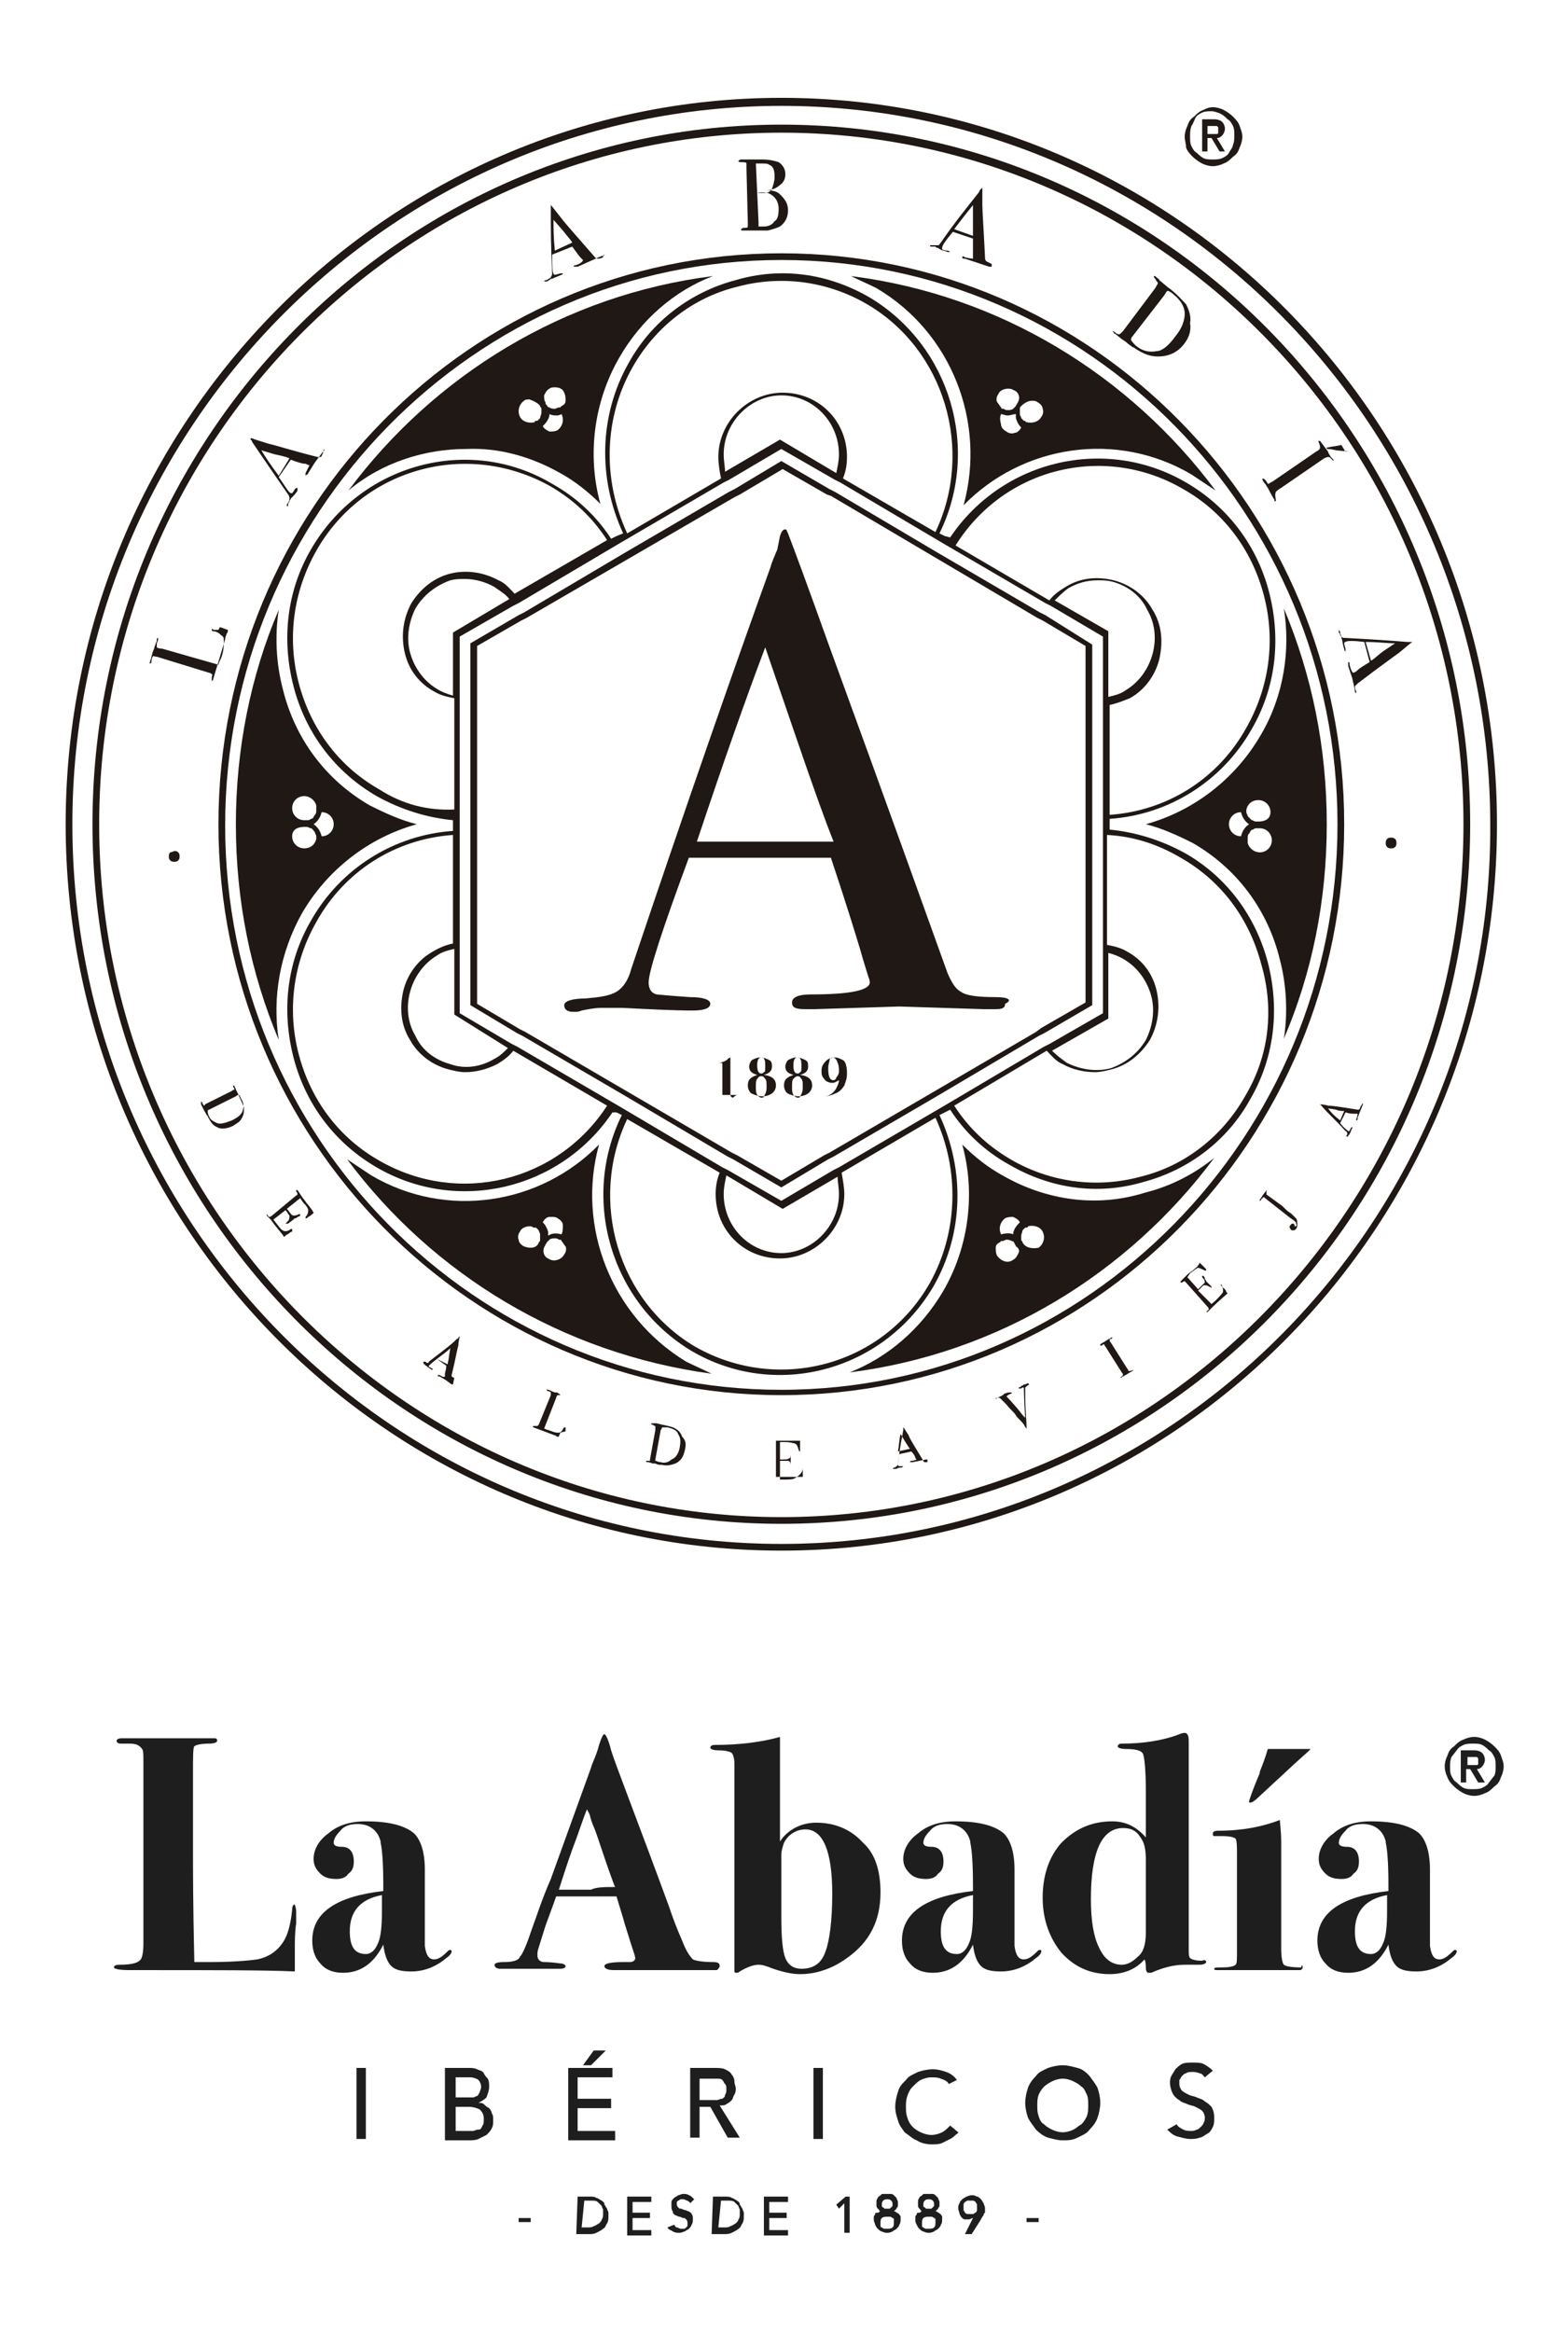 <?xml version="1.0" encoding="UTF-8"?>
<!-- Generator: Adobe Illustrator 24.0.3, SVG Export Plug-In . SVG Version: 6.00 Build 0)  -->
<svg xmlns="http://www.w3.org/2000/svg" xmlns:xlink="http://www.w3.org/1999/xlink" version="1.1" id="Capa_1" x="0px" y="0px" viewBox="0 0 117 174" style="enable-background:new 0 0 117 174;" xml:space="preserve">
<style type="text/css">
	.st0{fill:#1E1E1E;}
	.st1{fill:#201814;}
	.st2{fill:#211915;}
</style>
<path class="st0" d="M22.1,142.7c0,0.3,0,0.6,0,0.8c-0.1,0.7-0.1,1.3-0.1,1.8l0,1.8c-2.1-0.1-5.9-0.1-11.4-0.1h-1  c-0.7,0-1.1-0.1-1.1-0.2c0-0.1,0.1-0.2,0.4-0.2c0.8,0,1.4-0.1,1.6-0.4c0.1-0.1,0.2-0.5,0.2-1.2v-13.5c0-0.6,0-0.9-0.1-1  c-0.2-0.3-0.5-0.4-0.9-0.4H9c-0.2,0-0.3-0.1-0.3-0.2s0.1-0.2,0.4-0.2c0.1,0,0.2,0,0.4,0h6.2c0.1,0,0.2,0,0.3,0  c0.2,0,0.2,0.1,0.2,0.2c0,0.1-0.2,0.2-0.6,0.2c-0.6,0-1,0.1-1.1,0.2c-0.1,0.1-0.1,0.8-0.1,2v5.9c0,1.2,0,3.9,0.1,8.2  c0.3,0,0.7,0,1.1,0c1.7,0,2.9-0.1,3.6-0.2c1-0.2,1.7-0.8,2.1-1.6c0.2-0.4,0.4-1.1,0.5-2.1c0-0.3,0.1-0.4,0.2-0.4  C22,142.2,22.1,142.3,22.1,142.7z"></path>
<path class="st0" d="M33.7,145.6c0,0.1-0.1,0.3-0.4,0.5c-0.7,0.6-1.6,1-2.6,1c-0.7,0-1.2-0.1-1.5-0.4c-0.3-0.3-0.5-0.8-0.6-1.6  c-0.7,1.4-1.7,2.1-3,2.1c-0.7,0-1.3-0.2-1.7-0.7c-0.4-0.4-0.6-1-0.6-1.7c0-2.1,1.8-3.3,5.3-3.7v-0.5c0-1.7-0.1-2.7-0.2-3.1l0-0.1  c-0.2-0.8-0.8-1.3-1.7-1.3c-0.5,0-1,0.1-1.3,0.5c-0.3,0.3-0.5,0.6-0.5,0.9c0,0.2,0.2,0.3,0.6,0.3c0.6,0,0.9,0.4,0.9,1.1  c0,0.4-0.1,0.7-0.4,0.9c-0.2,0.3-0.5,0.4-0.9,0.4c-0.5,0-0.9-0.1-1.2-0.4c-0.3-0.3-0.5-0.6-0.5-1.1c0-0.7,0.4-1.4,1.1-1.9  c0.7-0.6,1.6-0.9,2.8-0.9c1.7,0,2.9,0.3,3.6,0.9c0.5,0.5,0.8,1.4,0.8,2.7v4.3c0,0.8,0,1.3,0,1.4c0.1,0.7,0.3,1,0.7,1  c0.3,0,0.6-0.2,1-0.6c0.1-0.1,0.1-0.1,0.2-0.1C33.6,145.5,33.7,145.5,33.7,145.6z M28.5,142.6v-1.2c-1.6,0.3-2.4,1.2-2.4,2.7  c0,1.2,0.4,1.7,1.2,1.7c0.4,0,0.7-0.3,0.9-0.8C28.4,144.6,28.5,143.8,28.5,142.6z"></path>
<path class="st0" d="M53.7,146.7c0,0.1-0.1,0.2-0.2,0.3c-0.1,0-0.4,0-1,0c-0.1,0-0.5,0-1.1,0c-1.2,0-2.1,0-2.5,0c-0.5,0-1,0-1.4,0  c-0.8,0-1.4,0-1.7,0c-0.4,0-0.7-0.1-0.7-0.3c0-0.2,0.5-0.3,1.4-0.3c0.2,0,0.4,0,0.5,0c0.2,0,0.4-0.1,0.4-0.3c0-0.1-0.1-0.4-0.3-1  l-0.5-1.6c-0.1-0.4-0.3-1-0.6-2h-0.4h-1.9c-0.7,0-1.4,0-2.2,0c-0.1,0.3-0.4,1.1-0.8,2.2l-0.5,1.6c-0.1,0.3-0.1,0.4-0.1,0.6  c0,0.3,0.2,0.5,0.5,0.5c0.1,0,0.5,0,1.2,0.1c0.2,0,0.4,0.1,0.4,0.2c0,0.1-0.1,0.2-0.4,0.2h-4.2c-0.1,0-0.2,0-0.3,0  c-0.2,0-0.4-0.1-0.4-0.3c0-0.1,0.2-0.2,0.7-0.2c0.6,0,1.1-0.1,1.2-0.4c0.2-0.2,0.5-0.9,0.9-2.1c0.3-0.8,0.7-2.1,1.4-3.7l3-8.3  c0.1-0.4,0.4-0.9,0.6-1.7c0.2-0.6,0.3-0.8,0.4-0.8s0.3,0.4,0.5,1.2c0.3,1,1.8,4.8,4.3,11.6c0.3,0.9,0.6,1.7,1,2.6  c0.3,0.8,0.6,1.2,0.8,1.4c0.2,0.1,0.7,0.2,1.5,0.2C53.6,146.4,53.7,146.5,53.7,146.7z M45.9,140.8c0,0-0.1-0.2-0.2-0.5  c-0.7-1.9-1.1-3.3-1.4-4c-0.1-0.2-0.2-0.5-0.3-0.9l-0.2-0.4c-0.3,0.7-0.6,1.7-1.1,3c-0.5,1.4-0.8,2.4-1,3c0.1,0,0.3,0,0.5,0  c0.2,0,0.4,0,0.5,0h1.4C44.5,140.8,45.1,140.8,45.9,140.8z"></path>
<path class="st0" d="M65.7,141.2c0,2.1-0.8,3.7-2.5,4.9c-1.1,0.8-2.3,1.2-3.5,1.2c-0.5,0-1.1-0.1-2-0.4c-0.5-0.2-0.8-0.3-1.1-0.3  c-0.4,0-0.9,0.2-1.4,0.5c-0.1,0.1-0.2,0.1-0.2,0.1c-0.1,0-0.2,0-0.2-0.1c0-0.1,0-0.4,0-0.9v-12.4c0-0.1,0-0.2,0-0.5  c0-0.2,0-0.4,0-0.6v-1.1c0-0.4-0.1-0.7-0.2-0.8c-0.1-0.1-0.5-0.2-1-0.2c-0.4,0-0.6-0.1-0.6-0.2c0-0.1,0.1-0.2,0.3-0.2  c1.8,0,3.5-0.2,4.9-0.6l0,0.4v7.4c0.6-0.9,1.6-1.4,2.7-1.4c1.4,0,2.6,0.5,3.5,1.5C65.3,138.3,65.7,139.6,65.7,141.2z M62.1,141.3  c0-3.2-0.7-4.8-2-4.8c-0.7,0-1.3,0.4-1.6,1c-0.1,0.3-0.2,0.6-0.2,0.9c0,0.4,0,1.4,0,3.1v1.5c0,1.6,0.1,2.6,0.3,3.1  c0.2,0.5,0.6,0.8,1.2,0.8c0.9,0,1.5-0.4,1.8-1.3C61.9,144.8,62.1,143.3,62.1,141.3z"></path>
<path class="st0" d="M77.7,145.6c0,0.1-0.1,0.3-0.4,0.5c-0.7,0.6-1.6,1-2.6,1c-0.7,0-1.2-0.1-1.5-0.4c-0.3-0.3-0.5-0.8-0.6-1.6  c-0.7,1.4-1.7,2.1-3,2.1c-0.7,0-1.3-0.2-1.7-0.7c-0.4-0.4-0.6-1-0.6-1.7c0-2.1,1.8-3.3,5.3-3.7v-0.5c0-1.7-0.1-2.7-0.2-3.1l0-0.1  c-0.2-0.8-0.8-1.3-1.7-1.3c-0.5,0-1,0.1-1.3,0.5c-0.3,0.3-0.5,0.6-0.5,0.9c0,0.2,0.2,0.3,0.6,0.3c0.6,0,0.9,0.4,0.9,1.1  c0,0.4-0.1,0.7-0.4,0.9c-0.2,0.3-0.5,0.4-0.9,0.4c-0.5,0-0.9-0.1-1.2-0.4c-0.3-0.3-0.5-0.6-0.5-1.1c0-0.7,0.4-1.4,1.1-1.9  c0.7-0.6,1.6-0.9,2.8-0.9c1.7,0,2.9,0.3,3.6,0.9c0.5,0.5,0.8,1.4,0.8,2.7v4.3c0,0.8,0,1.3,0,1.4c0.1,0.7,0.3,1,0.7,1  c0.3,0,0.6-0.2,1-0.6c0.1-0.1,0.1-0.1,0.2-0.1C77.7,145.5,77.7,145.5,77.7,145.6z M72.6,142.6v-1.2c-1.6,0.3-2.4,1.2-2.4,2.7  c0,1.2,0.4,1.7,1.2,1.7c0.4,0,0.7-0.3,0.9-0.8C72.5,144.6,72.6,143.8,72.6,142.6z"></path>
<path class="st0" d="M90,146.4c0,0.1-0.2,0.2-0.5,0.2h-1.1c-0.8,0-1.6,0.2-2.5,0.6c-0.1,0-0.1,0-0.2,0c-0.1,0-0.2-0.1-0.2-0.4  c0-0.1,0-0.4-0.1-0.6c-0.6,0.7-1.5,1.1-2.6,1.1c-1.4,0-2.6-0.5-3.6-1.6c-0.9-1.1-1.4-2.5-1.4-4.1c0-1.7,0.5-3.1,1.4-4.1  c1-1,2.2-1.6,3.8-1.6c1,0,1.8,0.4,2.5,1.2v-3.5c0-1.5-0.1-2.4-0.2-2.7c-0.1-0.3-0.6-0.4-1.3-0.4c-0.4,0-0.6-0.1-0.6-0.2  s0.1-0.2,0.3-0.2c1.5,0,3-0.2,4.3-0.7c0.2-0.1,0.4-0.1,0.4-0.1c0.2,0,0.3,0.2,0.3,0.6v1.3v2.4v11.9c0,0.3,0,0.5,0.1,0.6  c0.1,0.1,0.4,0.2,0.9,0.2C89.9,146.2,90,146.3,90,146.4z M85.5,144.2v-5.4c0-0.8-0.1-1.3-0.4-1.7c-0.3-0.5-0.7-0.7-1.3-0.7  c-1.6,0-2.4,1.8-2.4,5.3c0,1.6,0.2,2.8,0.6,3.6c0.4,0.9,1,1.3,1.7,1.3c0.4,0,0.8-0.2,1.2-0.6C85.3,145.7,85.5,145.1,85.5,144.2z"></path>
<path class="st0" d="M97.2,146.8c0,0.1-0.1,0.2-0.2,0.2h-3.2h-2.3c-0.1,0-0.2,0-0.4,0s-0.2,0-0.2,0c-0.2,0-0.3,0-0.3-0.1  c0-0.1,0.2-0.1,0.6-0.1c0.6,0,0.9-0.1,1-0.2c0.1-0.1,0.1-0.4,0.1-1v-7.2c0-0.6,0-1-0.1-1.2c-0.1-0.1-0.4-0.2-1-0.2  c-0.4,0-0.5,0-0.6,0c-0.1,0-0.1-0.1-0.1-0.2c0-0.1,0.1-0.2,0.4-0.2c1.8,0,3.3-0.3,4.6-0.8c0,0.2,0.1,0.8,0.1,1.7v3.2v4.7  c0,0.7,0.1,1.1,0.2,1.2c0.1,0.1,0.5,0.2,1.3,0.2C97.1,146.6,97.2,146.6,97.2,146.8z M97.8,130.5l-0.2,0.2l-1,0.9l-2.7,2.5  c-0.3,0.3-0.5,0.4-0.6,0.4c-0.1,0-0.1,0-0.1-0.1c0,0,0.2-0.7,0.8-2.1l0-0.1c0.2-0.5,0.4-1,0.6-1.7H97.8z"></path>
<path class="st0" d="M108.7,145.6c0,0.1-0.1,0.3-0.4,0.5c-0.7,0.6-1.6,1-2.6,1c-0.7,0-1.2-0.1-1.5-0.4c-0.3-0.3-0.5-0.8-0.6-1.6  c-0.7,1.4-1.7,2.1-3,2.1c-0.7,0-1.3-0.2-1.7-0.7c-0.4-0.4-0.6-1-0.6-1.7c0-2.1,1.8-3.3,5.3-3.7v-0.5c0-1.7-0.1-2.7-0.2-3.1l0-0.1  c-0.2-0.8-0.8-1.3-1.7-1.3c-0.5,0-1,0.1-1.3,0.5c-0.3,0.3-0.5,0.6-0.5,0.9c0,0.2,0.2,0.3,0.6,0.3c0.6,0,0.9,0.4,0.9,1.1  c0,0.4-0.1,0.7-0.4,0.9c-0.2,0.3-0.5,0.4-0.9,0.4c-0.5,0-0.9-0.1-1.2-0.4c-0.3-0.3-0.5-0.6-0.5-1.1c0-0.7,0.4-1.4,1.1-1.9  c0.7-0.6,1.6-0.9,2.8-0.9c1.7,0,2.9,0.3,3.6,0.9c0.5,0.5,0.8,1.4,0.8,2.7v4.3c0,0.8,0,1.3,0,1.4c0.1,0.7,0.3,1,0.7,1  c0.3,0,0.6-0.2,1-0.6c0.1-0.1,0.1-0.1,0.2-0.1C108.6,145.5,108.7,145.5,108.7,145.6z M103.5,142.6v-1.2c-1.6,0.3-2.4,1.2-2.4,2.7  c0,1.2,0.4,1.7,1.2,1.7c0.4,0,0.7-0.3,0.9-0.8C103.4,144.6,103.5,143.8,103.5,142.6z"></path>
<path class="st0" d="M26.6,154.3h0.7v5.3h-0.7V154.3z"></path>
<path class="st0" d="M33.2,154.3H35c0.2,0,0.4,0,0.6,0.1c0.2,0.1,0.4,0.1,0.5,0.3s0.2,0.3,0.3,0.4c0.1,0.2,0.1,0.4,0.1,0.6  c0,0.3-0.1,0.5-0.2,0.8c-0.2,0.2-0.4,0.3-0.6,0.4c0.1,0,0.3,0,0.4,0.1c0.1,0.1,0.2,0.2,0.4,0.3c0.1,0.1,0.2,0.3,0.2,0.4  c0.1,0.1,0.1,0.3,0.1,0.5c0,0.3,0,0.4-0.1,0.6c-0.1,0.2-0.2,0.3-0.4,0.5c-0.2,0.1-0.4,0.2-0.6,0.3c-0.2,0.1-0.5,0.1-0.7,0.1h-1.8  V154.3L33.2,154.3z M33.9,156.5h1c0.1,0,0.2,0,0.4,0c0.1,0,0.2-0.1,0.3-0.1c0.1-0.1,0.1-0.1,0.2-0.3c0-0.1,0.1-0.2,0.1-0.4  c0-0.2-0.1-0.4-0.2-0.5c-0.1-0.1-0.4-0.2-0.6-0.2h-1.1V156.5L33.9,156.5z M33.9,159h1c0.1,0,0.2,0,0.4,0c0.1,0,0.2-0.1,0.4-0.1  s0.2-0.1,0.3-0.3c0.1-0.1,0.1-0.3,0.1-0.5c0-0.3-0.1-0.5-0.3-0.7c-0.2-0.1-0.5-0.2-0.8-0.2h-1V159z"></path>
<path class="st0" d="M42.4,154.3h3.3v0.7h-2.6v1.6h2.5v0.7h-2.5v1.7h2.8v0.7h-3.5V154.3z M44.3,153h0.9l-1.1,1.1h-0.6L44.3,153z"></path>
<path class="st0" d="M51.5,154.3h1.8c0.3,0,0.6,0,0.8,0.1s0.4,0.2,0.5,0.4c0.1,0.1,0.2,0.3,0.2,0.5c0,0.2,0.1,0.4,0.1,0.5  c0,0.2,0,0.3-0.1,0.5c-0.1,0.1-0.1,0.3-0.2,0.4c-0.1,0.1-0.2,0.2-0.4,0.3c-0.1,0.1-0.3,0.1-0.5,0.1l1.5,2.4h-0.9l-1.3-2.3h-0.8v2.3  h-0.7L51.5,154.3L51.5,154.3z M52.2,156.7h0.9c0.1,0,0.3,0,0.4,0c0.1,0,0.2-0.1,0.4-0.1c0.1-0.1,0.2-0.1,0.2-0.3  c0.1-0.1,0.1-0.3,0.1-0.4c0-0.2,0-0.3-0.1-0.4c-0.1-0.1-0.1-0.2-0.2-0.3c-0.1-0.1-0.2-0.1-0.4-0.1c-0.1,0-0.3,0-0.4,0h-0.9V156.7z"></path>
<path class="st0" d="M60.7,154.3h0.7v5.3h-0.7V154.3z"></path>
<path class="st0" d="M70.8,155.5c-0.1-0.2-0.3-0.3-0.6-0.4c-0.2-0.1-0.5-0.1-0.7-0.1c-0.3,0-0.6,0.1-0.8,0.2  c-0.2,0.1-0.4,0.3-0.6,0.5c-0.2,0.2-0.3,0.4-0.4,0.7c-0.1,0.3-0.1,0.5-0.1,0.8c0,0.3,0,0.5,0.1,0.8c0.1,0.3,0.2,0.5,0.4,0.7  c0.2,0.2,0.4,0.3,0.6,0.4c0.2,0.1,0.5,0.2,0.8,0.2c0.3,0,0.6-0.1,0.8-0.2c0.2-0.1,0.4-0.3,0.6-0.5l0.6,0.5c0,0.1-0.1,0.1-0.2,0.2  c-0.1,0.1-0.2,0.2-0.4,0.3c-0.2,0.1-0.4,0.2-0.6,0.3c-0.2,0.1-0.5,0.1-0.8,0.1c-0.4,0-0.8-0.1-1.1-0.3c-0.3-0.1-0.6-0.4-0.9-0.6  c-0.2-0.3-0.4-0.5-0.5-0.9c-0.1-0.3-0.2-0.6-0.2-1c0-0.4,0.1-0.8,0.2-1.1c0.1-0.4,0.3-0.6,0.6-0.9c0.2-0.3,0.5-0.4,0.9-0.6  c0.3-0.1,0.7-0.2,1.1-0.2c0.4,0,0.7,0.1,1,0.2c0.3,0.1,0.6,0.3,0.8,0.6L70.8,155.5z"></path>
<path class="st0" d="M79.3,159.7c-0.4,0-0.7-0.1-1.1-0.2c-0.3-0.1-0.6-0.3-0.9-0.6c-0.2-0.3-0.4-0.5-0.6-0.9  c-0.1-0.3-0.2-0.7-0.2-1.1c0-0.4,0.1-0.8,0.2-1.1c0.1-0.3,0.3-0.6,0.6-0.9c0.2-0.3,0.5-0.4,0.9-0.6c0.3-0.1,0.7-0.2,1.1-0.2  c0.4,0,0.7,0.1,1.1,0.2c0.4,0.1,0.6,0.3,0.9,0.6c0.2,0.3,0.4,0.5,0.6,0.9c0.1,0.3,0.2,0.7,0.2,1.1c0,0.4-0.1,0.8-0.2,1.1  c-0.1,0.3-0.3,0.6-0.6,0.9c-0.2,0.3-0.5,0.4-0.9,0.6C80,159.7,79.7,159.7,79.3,159.7z M79.3,159.1c0.3,0,0.6-0.1,0.8-0.2  c0.2-0.1,0.4-0.3,0.6-0.4c0.2-0.2,0.3-0.4,0.4-0.6c0.1-0.3,0.1-0.5,0.1-0.8s0-0.6-0.1-0.8s-0.2-0.5-0.4-0.6  c-0.2-0.2-0.4-0.3-0.6-0.4c-0.2-0.1-0.5-0.2-0.8-0.2c-0.3,0-0.6,0.1-0.8,0.2c-0.2,0.1-0.5,0.3-0.6,0.4c-0.2,0.2-0.3,0.4-0.4,0.6  c-0.1,0.3-0.1,0.5-0.1,0.8s0,0.5,0.1,0.8c0.1,0.3,0.2,0.5,0.4,0.6c0.2,0.2,0.4,0.3,0.6,0.4C78.7,159,79,159.1,79.3,159.1z"></path>
<path class="st0" d="M87.8,158.5c0.1,0.2,0.3,0.3,0.5,0.4c0.2,0.1,0.4,0.1,0.6,0.1c0.1,0,0.2,0,0.4-0.1c0.1,0,0.2-0.1,0.3-0.2  c0.1-0.1,0.2-0.2,0.2-0.3c0.1-0.1,0.1-0.3,0.1-0.4c0-0.2-0.1-0.4-0.2-0.5c-0.1-0.1-0.3-0.2-0.5-0.3c-0.2-0.1-0.4-0.1-0.6-0.2  c-0.2-0.1-0.4-0.1-0.6-0.3c-0.2-0.1-0.4-0.3-0.5-0.5c-0.1-0.2-0.2-0.5-0.2-0.8c0-0.1,0-0.3,0.1-0.5c0.1-0.2,0.2-0.3,0.3-0.5  c0.1-0.1,0.3-0.3,0.5-0.4c0.2-0.1,0.5-0.1,0.8-0.1c0.3,0,0.6,0,0.8,0.1c0.2,0.1,0.5,0.3,0.7,0.5l-0.6,0.5c-0.1-0.1-0.2-0.3-0.4-0.3  c-0.2-0.1-0.4-0.1-0.5-0.1c-0.2,0-0.4,0-0.5,0.1c-0.1,0-0.2,0.1-0.3,0.2c-0.1,0.1-0.1,0.2-0.2,0.3c0,0.1,0,0.2,0,0.3  c0,0.2,0.1,0.4,0.2,0.5c0.1,0.1,0.3,0.2,0.5,0.3c0.2,0.1,0.4,0.1,0.6,0.2c0.2,0.1,0.4,0.1,0.6,0.3c0.2,0.1,0.4,0.3,0.5,0.4  c0.1,0.2,0.2,0.4,0.2,0.8c0,0.3,0,0.5-0.1,0.7c-0.1,0.2-0.2,0.4-0.4,0.5c-0.2,0.1-0.4,0.3-0.6,0.3c-0.2,0.1-0.5,0.1-0.7,0.1  c-0.3,0-0.6-0.1-1-0.2c-0.3-0.1-0.5-0.3-0.7-0.5L87.8,158.5z"></path>
<path class="st0" d="M107.8,131.8c0-0.3,0.1-0.6,0.2-0.8c0.1-0.3,0.2-0.5,0.5-0.7c0.2-0.2,0.4-0.4,0.7-0.5c0.2-0.1,0.5-0.2,0.8-0.2  c0.3,0,0.6,0.1,0.8,0.2c0.2,0.1,0.5,0.3,0.7,0.5c0.2,0.2,0.4,0.4,0.5,0.7c0.1,0.3,0.2,0.5,0.2,0.8c0,0.3-0.1,0.6-0.2,0.8  c-0.1,0.3-0.2,0.5-0.5,0.7c-0.2,0.2-0.4,0.4-0.7,0.5c-0.2,0.1-0.5,0.2-0.8,0.2c-0.3,0-0.6-0.1-0.8-0.2c-0.2-0.1-0.5-0.3-0.7-0.5  c-0.2-0.2-0.4-0.4-0.5-0.7C107.9,132.4,107.8,132.1,107.8,131.8z M108.2,131.8c0,0.3,0,0.5,0.1,0.7c0.1,0.2,0.2,0.4,0.4,0.5  c0.1,0.1,0.3,0.3,0.5,0.4c0.2,0.1,0.4,0.1,0.7,0.1c0.2,0,0.5,0,0.7-0.1c0.2-0.1,0.4-0.2,0.5-0.4c0.1-0.1,0.3-0.4,0.4-0.5  c0.1-0.2,0.1-0.4,0.1-0.7c0-0.3,0-0.5-0.1-0.7c-0.1-0.2-0.2-0.4-0.4-0.5c-0.1-0.1-0.3-0.3-0.5-0.4c-0.2-0.1-0.4-0.1-0.7-0.1  c-0.2,0-0.5,0-0.7,0.1s-0.4,0.2-0.5,0.4c-0.1,0.1-0.3,0.4-0.4,0.5C108.2,131.4,108.2,131.6,108.2,131.8z M109.1,130.6h0.9  c0.3,0,0.5,0.1,0.6,0.2c0.1,0.1,0.2,0.3,0.2,0.5c0,0.2-0.1,0.4-0.2,0.5c-0.1,0.1-0.2,0.2-0.4,0.2l0.6,1h-0.5l-0.6-1h-0.3v1h-0.4  V130.6L109.1,130.6z M109.5,131.7h0.3c0.1,0,0.1,0,0.2,0c0.1,0,0.1,0,0.2,0c0.1,0,0.1-0.1,0.1-0.1c0,0,0-0.1,0-0.2  c0-0.1,0-0.1,0-0.2c0,0-0.1-0.1-0.1-0.1c-0.1,0-0.1,0-0.2,0c-0.1,0-0.1,0-0.2,0h-0.3V131.7z"></path>
<path class="st0" d="M39.6,165.8h-0.9v-0.3h0.9V165.8z"></path>
<path class="st0" d="M43.1,163.9H44c0.2,0,0.4,0,0.5,0.1c0.1,0,0.2,0.1,0.4,0.2c0.1,0.1,0.2,0.1,0.2,0.3c0.1,0.1,0.1,0.2,0.2,0.3  c0,0.1,0.1,0.2,0.1,0.3c0,0.1,0,0.2,0,0.3c0,0.2,0,0.3-0.1,0.5c-0.1,0.1-0.1,0.3-0.3,0.4c-0.1,0.1-0.3,0.2-0.5,0.3  c-0.2,0.1-0.4,0.1-0.6,0.1H43L43.1,163.9L43.1,163.9z M43.4,166.2h0.5c0.1,0,0.3,0,0.4-0.1c0.1,0,0.2-0.1,0.4-0.2  c0.1-0.1,0.2-0.2,0.2-0.3c0.1-0.1,0.1-0.3,0.1-0.4c0-0.1,0-0.2,0-0.3c0-0.1-0.1-0.2-0.1-0.3c-0.1-0.1-0.2-0.2-0.3-0.3  c-0.1-0.1-0.3-0.1-0.5-0.1h-0.5L43.4,166.2L43.4,166.2z"></path>
<path class="st0" d="M46.9,163.9h1.7v0.4h-1.4v0.8h1.3v0.4h-1.3v0.9h1.4v0.4h-1.8V163.9L46.9,163.9z"></path>
<path class="st0" d="M50.3,166c0.1,0.1,0.1,0.2,0.2,0.2c0.1,0,0.2,0.1,0.3,0.1c0.1,0,0.1,0,0.2,0c0.1,0,0.1,0,0.2-0.1  c0,0,0.1-0.1,0.1-0.1c0-0.1,0-0.1,0-0.2c0-0.1,0-0.2-0.1-0.3c-0.1-0.1-0.1-0.1-0.2-0.1c-0.1,0-0.2-0.1-0.3-0.1  c-0.1,0-0.2-0.1-0.3-0.1c-0.1-0.1-0.2-0.1-0.2-0.3c-0.1-0.1-0.1-0.3-0.1-0.4c0-0.1,0-0.2,0-0.3c0-0.1,0.1-0.2,0.2-0.3  c0.1-0.1,0.2-0.1,0.3-0.2c0.1,0,0.2-0.1,0.4-0.1c0.1,0,0.3,0,0.4,0.1c0.1,0,0.2,0.1,0.4,0.3l-0.3,0.3c0-0.1-0.1-0.1-0.2-0.2  c-0.1,0-0.2-0.1-0.3-0.1s-0.2,0-0.2,0c-0.1,0-0.1,0.1-0.2,0.1c0,0-0.1,0.1-0.1,0.1c0,0,0,0.1,0,0.1c0,0.1,0,0.2,0.1,0.3  c0.1,0.1,0.1,0.1,0.2,0.1c0.1,0,0.2,0.1,0.3,0.1c0.1,0,0.2,0.1,0.3,0.1c0.1,0.1,0.2,0.1,0.2,0.2c0.1,0.1,0.1,0.2,0.1,0.4  c0,0.1,0,0.3-0.1,0.4c0,0.1-0.1,0.2-0.2,0.3c-0.1,0.1-0.2,0.1-0.3,0.2c-0.1,0-0.2,0.1-0.4,0.1c-0.2,0-0.3,0-0.5-0.1  c-0.1-0.1-0.3-0.1-0.4-0.3L50.3,166z"></path>
<path class="st0" d="M53.2,163.9h0.9c0.2,0,0.4,0,0.5,0.1c0.1,0,0.2,0.1,0.4,0.2c0.1,0.1,0.2,0.1,0.2,0.3c0.1,0.1,0.1,0.2,0.2,0.3  c0,0.1,0.1,0.2,0.1,0.3c0,0.1,0,0.2,0,0.3c0,0.2,0,0.3-0.1,0.5c-0.1,0.1-0.1,0.3-0.3,0.4c-0.1,0.1-0.3,0.2-0.5,0.3  c-0.2,0.1-0.4,0.1-0.6,0.1h-0.9L53.2,163.9L53.2,163.9z M53.6,166.2h0.5c0.1,0,0.3,0,0.4-0.1c0.1,0,0.2-0.1,0.4-0.2  c0.1-0.1,0.2-0.2,0.2-0.3c0.1-0.1,0.1-0.3,0.1-0.4c0-0.1,0-0.2,0-0.3c0-0.1-0.1-0.2-0.1-0.3c-0.1-0.1-0.2-0.2-0.3-0.3  c-0.1-0.1-0.3-0.1-0.5-0.1h-0.5L53.6,166.2L53.6,166.2z"></path>
<path class="st0" d="M57.1,163.9h1.7v0.4h-1.4v0.8h1.3v0.4h-1.3v0.9h1.4v0.4h-1.8V163.9z"></path>
<path class="st0" d="M63.1,164.3l-0.5,0.5l-0.2-0.3l0.7-0.6h0.3v2.7h-0.4V164.3z"></path>
<path class="st0" d="M66.2,166.6c-0.1,0-0.2,0-0.4-0.1c-0.1,0-0.2-0.1-0.3-0.2c-0.1-0.1-0.1-0.1-0.2-0.3c0-0.1-0.1-0.2-0.1-0.4  c0-0.1,0-0.1,0-0.2c0-0.1,0.1-0.1,0.1-0.2c0-0.1,0.1-0.1,0.2-0.1c0.1,0,0.1-0.1,0.2-0.1c0,0-0.1,0-0.1-0.1c0,0-0.1-0.1-0.1-0.1  c0,0-0.1-0.1-0.1-0.2c0-0.1,0-0.1,0-0.3c0-0.1,0-0.2,0.1-0.3c0-0.1,0.1-0.1,0.2-0.2c0.1-0.1,0.1-0.1,0.2-0.1c0.1,0,0.2,0,0.3,0  s0.2,0,0.3,0c0.1,0,0.2,0.1,0.2,0.1c0.1,0.1,0.1,0.1,0.2,0.2c0,0.1,0.1,0.2,0.1,0.3c0,0.1,0,0.2,0,0.3c0,0.1-0.1,0.1-0.1,0.2  c0,0-0.1,0.1-0.1,0.1c0,0-0.1,0.1-0.1,0.1c0.1,0,0.1,0,0.2,0.1c0.1,0,0.1,0.1,0.2,0.1c0,0.1,0.1,0.1,0.1,0.2c0,0.1,0,0.1,0,0.2  c0,0.1,0,0.3-0.1,0.4c0,0.1-0.1,0.2-0.2,0.3c-0.1,0.1-0.2,0.1-0.3,0.2C66.4,166.6,66.3,166.6,66.2,166.6z M66.2,166.3  c0.1,0,0.3,0,0.4-0.1c0.1-0.1,0.1-0.2,0.1-0.4c0-0.1,0-0.1,0-0.2c0-0.1-0.1-0.1-0.1-0.1c0,0-0.1-0.1-0.2-0.1c-0.1,0-0.1,0-0.2,0  c-0.1,0-0.3,0-0.4,0.1c-0.1,0.1-0.1,0.2-0.1,0.4c0,0.1,0,0.1,0,0.2c0,0.1,0.1,0.1,0.1,0.1c0,0,0.1,0.1,0.2,0.1  C66.1,166.3,66.1,166.3,66.2,166.3z M65.8,164.5c0,0,0,0.1,0,0.1c0,0,0,0.1,0.1,0.1c0,0,0.1,0.1,0.1,0.1c0,0,0.1,0,0.2,0  c0.1,0,0.1,0,0.2,0c0,0,0.1-0.1,0.1-0.1c0,0,0.1-0.1,0.1-0.1c0,0,0-0.1,0-0.1c0-0.1,0-0.2-0.1-0.3c-0.1-0.1-0.2-0.1-0.3-0.1  c-0.1,0-0.2,0-0.3,0.1C65.8,164.3,65.8,164.4,65.8,164.5z"></path>
<path class="st0" d="M69.3,166.6c-0.1,0-0.2,0-0.4-0.1c-0.1,0-0.2-0.1-0.3-0.2c-0.1-0.1-0.1-0.1-0.2-0.3s-0.1-0.2-0.1-0.4  c0-0.1,0-0.1,0-0.2c0-0.1,0.1-0.1,0.1-0.2c0-0.1,0.1-0.1,0.2-0.1c0.1,0,0.1-0.1,0.2-0.1c0,0-0.1,0-0.1-0.1c0,0-0.1-0.1-0.1-0.1  c0,0-0.1-0.1-0.1-0.2c0-0.1,0-0.1,0-0.3c0-0.1,0-0.2,0.1-0.3c0-0.1,0.1-0.1,0.2-0.2c0.1-0.1,0.1-0.1,0.2-0.1c0.1,0,0.2,0,0.3,0  c0.1,0,0.2,0,0.3,0c0.1,0,0.2,0.1,0.2,0.1c0.1,0.1,0.1,0.1,0.2,0.2c0,0.1,0.1,0.2,0.1,0.3c0,0.1,0,0.2,0,0.3c0,0.1-0.1,0.1-0.1,0.2  c0,0-0.1,0.1-0.1,0.1c0,0-0.1,0.1-0.1,0.1c0.1,0,0.1,0,0.2,0.1c0.1,0,0.1,0.1,0.2,0.1c0,0.1,0.1,0.1,0.1,0.2c0,0.1,0,0.1,0,0.2  c0,0.1,0,0.3-0.1,0.4c0,0.1-0.1,0.2-0.2,0.3c-0.1,0.1-0.2,0.1-0.3,0.2C69.5,166.6,69.4,166.6,69.3,166.6z M69.3,166.3  c0.1,0,0.3,0,0.4-0.1c0.1-0.1,0.1-0.2,0.1-0.4c0-0.1,0-0.1,0-0.2c0-0.1-0.1-0.1-0.1-0.1c0,0-0.1-0.1-0.2-0.1c-0.1,0-0.1,0-0.2,0  c-0.1,0-0.3,0-0.4,0.1c-0.1,0.1-0.1,0.2-0.1,0.4c0,0.1,0,0.1,0,0.2c0,0.1,0.1,0.1,0.1,0.1c0,0,0.1,0.1,0.2,0.1  C69.2,166.3,69.2,166.3,69.3,166.3z M68.9,164.5c0,0,0,0.1,0,0.1c0,0,0,0.1,0.1,0.1c0,0,0.1,0.1,0.1,0.1c0,0,0.1,0,0.2,0  c0.1,0,0.1,0,0.2,0c0,0,0.1-0.1,0.1-0.1c0,0,0.1-0.1,0.1-0.1c0,0,0-0.1,0-0.1c0-0.1,0-0.2-0.1-0.3c-0.1-0.1-0.2-0.1-0.3-0.1  c-0.1,0-0.2,0-0.3,0.1C68.9,164.3,68.9,164.4,68.9,164.5z"></path>
<path class="st0" d="M72.6,165.5c-0.1,0-0.2,0.1-0.3,0.1s-0.2,0-0.3,0c-0.1,0-0.2-0.1-0.2-0.1c-0.1-0.1-0.1-0.1-0.2-0.3  c0-0.1-0.1-0.3-0.1-0.4c0-0.1,0-0.3,0.1-0.4c0-0.1,0.1-0.2,0.2-0.3c0.1-0.1,0.2-0.1,0.3-0.2c0.1,0,0.2-0.1,0.4-0.1s0.2,0,0.4,0.1  c0.1,0,0.2,0.1,0.3,0.2c0.1,0.1,0.1,0.2,0.2,0.3c0,0.1,0.1,0.2,0.1,0.4c0,0.1,0,0.1,0,0.2c0,0.1,0,0.1-0.1,0.2c0,0.1,0,0.1-0.1,0.2  c0,0.1-0.1,0.1-0.1,0.2l-0.7,1.1H72L72.6,165.5z M72.9,164.7c0-0.1,0-0.1,0-0.2c0-0.1-0.1-0.1-0.1-0.2c0,0-0.1-0.1-0.2-0.1  c-0.1,0-0.1,0-0.2,0c-0.1,0-0.1,0-0.2,0c-0.1,0-0.1,0.1-0.2,0.1c0,0-0.1,0.1-0.1,0.2c0,0.1,0,0.1,0,0.2s0,0.1,0,0.2  c0,0.1,0.1,0.1,0.1,0.2c0,0,0.1,0.1,0.2,0.1c0.1,0,0.1,0,0.2,0c0.1,0,0.1,0,0.2,0c0.1,0,0.1-0.1,0.2-0.1c0,0,0.1-0.1,0.1-0.2  C72.9,164.8,72.9,164.8,72.9,164.7z"></path>
<path class="st0" d="M77.5,165.8h-0.9v-0.3h0.9V165.8z"></path>
<path class="st1" d="M58.3,9.3C30,9.3,6.9,32.7,6.9,61.5s23.1,52.2,51.4,52.2c28.4,0,51.4-23.4,51.4-52.2S86.7,9.3,58.3,9.3z   M58.3,113.2C30.3,113.2,7.4,90,7.4,61.5S30.3,9.9,58.3,9.9c28.1,0,50.9,23.2,50.9,51.6S86.4,113.2,58.3,113.2z"></path>
<path class="st1" d="M88.5,63.7c-1.8-1-3.7-1.6-5.7-1.8v-0.4h0h0v-0.4c4.4-0.3,8.4-2.8,10.6-6.7c1.8-3.1,2.2-6.7,1.3-10.2  c-0.9-3.5-3.1-6.4-6.2-8.2c-6-3.5-13.7-1.7-17.6,4.1L70.5,40l-0.4-0.2c3.1-6.3,0.8-14-5.2-17.6c-3.1-1.8-6.6-2.3-10-1.3  c-3.4,0.9-6.3,3.1-8,6.2c-2.2,3.9-2.3,8.6-0.4,12.7L46,40l-0.4,0.2c-1.1-1.7-2.6-3.1-4.4-4.1C35,32.4,26.9,34.6,23.2,41  c-1.8,3.1-2.2,6.7-1.3,10.2c0.9,3.5,3.1,6.4,6.2,8.2c1.8,1,3.7,1.6,5.7,1.8v0.4h0h0v0.4c-4.4,0.3-8.4,2.8-10.6,6.7  c-1.8,3.1-2.2,6.7-1.3,10.2c0.9,3.5,3.1,6.4,6.2,8.2c6,3.5,13.7,1.7,17.6-4.1L46,83l0.4,0.2c-3.1,6.3-0.8,14,5.2,17.6  c6.3,3.7,14.4,1.5,18.1-4.9c2.2-3.9,2.3-8.6,0.4-12.7l0.4-0.2l0.4-0.2c1.1,1.7,2.6,3.1,4.4,4.1c3.1,1.8,6.6,2.3,10,1.3  c3.4-0.9,6.3-3.1,8-6.2c1.8-3.1,2.2-6.7,1.3-10.2C93.7,68.4,91.6,65.5,88.5,63.7z M82.7,71.1c0.4,0.1,0.9,0.3,1.2,0.5  c1,0.6,1.7,1.6,2,2.7c0.3,1.1,0.1,2.3-0.4,3.3c-0.6,1-1.5,1.7-2.6,2.1c-1.1,0.3-2.3,0.1-3.3-0.4c-0.4-0.3-0.7-0.5-1.1-0.9l4.2-2.4  L82.7,71.1L82.7,71.1z M82.3,71v4.6l-4,2.3l-0.4,0.2l-7.6,4.5l-7.7,4.5l-0.4,0.2l-3.9,2.3l-4-2.3l-0.4-0.2l-7.6-4.5l-7.7-4.5  l-0.4-0.2l-3.9-2.3v-4.7v-0.5v-8.9v0v-9v-0.4v-4.6l4-2.3l0.4-0.2l7.6-4.5l7.7-4.5l0.4-0.2l3.9-2.3l4,2.3l0.4,0.2l7.6,4.5l7.7,4.5  l0.4,0.2l3.9,2.3v4.7v0.4v8.9v0v9V71L82.3,71z M62.6,89.1c0,2.4-2,4.4-4.3,4.4c-2.4,0-4.3-2-4.3-4.4c0-0.5,0.1-0.9,0.2-1.4l4.2,2.5  l4.1-2.4C62.5,88.2,62.6,88.6,62.6,89.1z M37.9,78.2c-0.3,0.3-0.6,0.6-1,0.8c-1,0.6-2.2,0.8-3.3,0.4c-1.1-0.3-2.1-1-2.6-2.1  c-0.6-1-0.7-2.2-0.4-3.3c0.3-1.1,1-2.1,2-2.7c0.4-0.3,0.9-0.4,1.3-0.5v4.9L37.9,78.2z M33.8,51.9c-0.4-0.1-0.9-0.3-1.2-0.5  c-1-0.6-1.7-1.6-2-2.7c-0.3-1.1-0.1-2.3,0.4-3.3c0.6-1,1.5-1.7,2.6-2.1c0.4-0.1,0.7-0.1,1.1-0.1c0.7,0,1.5,0.2,2.2,0.6  c0.4,0.3,0.8,0.5,1.1,0.9l-4.2,2.5V51.9z M54,33.9c0-2.4,2-4.4,4.3-4.4c2.4,0,4.3,2,4.3,4.4c0,0.5-0.1,0.9-0.2,1.4l-4.2-2.5  l-4.1,2.4C54.1,34.8,54,34.4,54,33.9z M78.7,44.8c0.3-0.3,0.6-0.6,1-0.9c0.7-0.4,1.4-0.6,2.2-0.6c0.4,0,0.7,0,1.1,0.1  c1.1,0.3,2.1,1,2.6,2.1c0.6,1,0.7,2.2,0.4,3.3c-0.3,1.1-1,2.1-2,2.7c-0.4,0.3-0.9,0.4-1.3,0.5v-4.9L78.7,44.8z M88.3,36.5  c3,1.7,5.1,4.5,6,7.9c0.9,3.4,0.4,6.9-1.3,9.9c-2.1,3.8-5.9,6.2-10.2,6.5v-8.2c0.5-0.1,1-0.3,1.5-0.5c1.1-0.6,1.9-1.7,2.2-2.9  c0.3-1.3,0.2-2.6-0.5-3.7c-0.6-1.1-1.7-1.9-2.9-2.2c-1.2-0.3-2.5-0.2-3.6,0.5c-0.5,0.3-0.9,0.6-1.2,1l-7-4.1  C75,34.8,82.5,33.1,88.3,36.5z M47.2,27.4c1.7-3,4.5-5.2,7.8-6c3.3-0.9,6.8-0.4,9.7,1.3c5.8,3.4,8,10.9,5.1,17l-6.9-4  c0.2-0.5,0.3-1,0.3-1.6c0-2.7-2.1-4.8-4.8-4.8c-2.6,0-4.8,2.2-4.8,4.8c0,0.5,0.1,1.1,0.2,1.6l-7,4.1C44.9,35.7,45.1,31.1,47.2,27.4z   M28.3,58.9c-3-1.7-5.1-4.5-6-7.9c-0.9-3.4-0.4-6.9,1.3-9.9c3.5-6.2,11.3-8.3,17.5-4.8c1.7,1,3.1,2.3,4.2,4l-6.9,4  c-0.4-0.4-0.7-0.8-1.2-1c-1.1-0.6-2.4-0.8-3.6-0.5c-1.2,0.3-2.2,1.1-2.9,2.2c-0.6,1.1-0.8,2.4-0.5,3.7c0.3,1.3,1.1,2.3,2.2,2.9  c0.5,0.3,1,0.4,1.5,0.5v8.3C31.9,60.5,30,60,28.3,58.9z M28.3,86.6c-3-1.7-5.1-4.5-6-7.9c-0.9-3.4-0.4-6.9,1.3-9.9  c2.1-3.8,5.9-6.2,10.2-6.5v8.1c-0.5,0.1-1,0.3-1.5,0.6c-1.1,0.6-1.9,1.7-2.2,2.9c-0.3,1.3-0.2,2.6,0.5,3.7c0.6,1.1,1.7,1.9,2.9,2.2  c0.4,0.1,0.8,0.2,1.2,0.2c0.8,0,1.6-0.2,2.4-0.6c0.5-0.3,0.9-0.6,1.2-1l7,4.1C41.6,88.2,34.2,90,28.3,86.6z M69.4,95.7  c-3.5,6.2-11.3,8.3-17.5,4.8c-5.8-3.4-8-10.9-5.1-17l6.9,4c-0.2,0.5-0.3,1-0.3,1.6c0,2.7,2.1,4.8,4.8,4.8c2.6,0,4.8-2.2,4.8-4.8  c0-0.5-0.1-1-0.2-1.6l7-4.1C71.6,87.3,71.5,91.9,69.4,95.7z M92.9,81.8c-1.7,3-4.5,5.2-7.8,6c-3.3,0.9-6.8,0.4-9.7-1.3  c-1.7-1-3.1-2.3-4.2-4l6.9-4.1c0.4,0.4,0.7,0.8,1.2,1c0.7,0.4,1.6,0.6,2.4,0.6c0.4,0,0.8-0.1,1.2-0.2c1.2-0.3,2.2-1.1,2.9-2.2  c0.6-1.1,0.8-2.4,0.5-3.7c-0.3-1.3-1.1-2.3-2.2-2.9c-0.5-0.3-1-0.4-1.5-0.5v-8.2c2,0.1,3.8,0.7,5.5,1.7c3,1.7,5.1,4.5,6,7.9  C95.1,75.3,94.7,78.8,92.9,81.8z"></path>
<path class="st1" d="M58.3,18.9c-23.2,0-42,19.1-42,42.6s18.9,42.6,42,42.6c23.2,0,42-19.1,42-42.6S81.5,18.9,58.3,18.9z   M58.3,103.7c-22.9,0-41.5-18.9-41.5-42.1s18.6-42.2,41.5-42.2c22.9,0,41.5,18.9,41.5,42.1C99.8,84.7,81.2,103.7,58.3,103.7z"></path>
<path class="st1" d="M41.8,35.3c1.1,0.6,2.1,1.4,3,2.3c-1-3.6-0.5-7.6,1.4-10.9c1.6-2.8,4.1-5,7-6.1c-11.1,1.4-20.8,7.4-27.2,16  c2.5-2.1,5.7-3.1,8.8-3.1C37.1,33.4,39.5,34,41.8,35.3z M41.9,30.9c0.2,0.4,0.1,0.9-0.3,1.2c-0.2,0.1-0.4,0.1-0.6,0.1  c-0.2-0.1-0.4-0.2-0.5-0.4c0.3-0.3,0.5-0.6,0.5-0.9c0.2,0.1,0.4,0.1,0.6,0.1C41.6,31,41.7,31,41.9,30.9z M40.3,30.3  c0,0.1,0.1,0.1,0.1,0.2c0,0.1,0,0.2,0,0.3c0,0.1-0.1,0.3-0.1,0.4c-0.1,0.1-0.1,0.1-0.2,0.2c0,0,0,0-0.1,0c0,0-0.1,0-0.1,0.1  c-0.4,0.1-0.9,0-1.1-0.4c-0.2-0.4-0.1-0.9,0.3-1.2c0.1-0.1,0.3-0.1,0.4-0.1C39.8,29.9,40.2,30.1,40.3,30.3z M40.6,29.5  c0.1-0.2,0.2-0.4,0.4-0.5c0.1-0.1,0.3-0.1,0.4-0.1c0.3,0,0.6,0.1,0.7,0.4c0.1,0.2,0.1,0.4,0.1,0.6c0,0.2-0.1,0.3-0.3,0.4  c0,0-0.1,0.1-0.1,0.1c0,0,0,0-0.1,0c-0.1,0-0.2,0.1-0.3,0.1c-0.1,0-0.3,0-0.4-0.1c-0.1,0-0.2-0.1-0.2-0.2c-0.1,0-0.1-0.1-0.1-0.2  C40.6,29.9,40.6,29.7,40.6,29.5z"></path>
<path class="st1" d="M22.5,68.2c1.9-3.3,5-5.7,8.6-6.7c-1.2-0.3-2.3-0.8-3.5-1.4c-3.3-1.9-5.6-5-6.5-8.7c-0.5-1.9-0.6-4-0.3-5.9  c-2.1,4.9-3.2,10.4-3.2,16c0,5.7,1.1,11.1,3.2,16.1C20.3,74.4,20.9,71.1,22.5,68.2z M24,60.6c0.5,0,0.9,0.4,0.9,0.9  c0,0.5-0.4,0.9-0.9,0.9c-0.1-0.4-0.3-0.7-0.6-0.9C23.7,61.3,23.9,61,24,60.6z M23.6,60.4C23.6,60.5,23.6,60.5,23.6,60.4  c0,0.2,0,0.3-0.1,0.4c-0.1,0.1-0.1,0.3-0.3,0.3c-0.1,0.1-0.2,0.1-0.3,0.1c-0.1,0-0.1,0-0.2,0c-0.5,0-0.9-0.4-0.9-0.9  c0-0.5,0.4-0.9,0.9-0.9c0.4,0,0.8,0.3,0.9,0.7C23.6,60.3,23.6,60.4,23.6,60.4z M22.7,61.7c0.1,0,0.1,0,0.2,0c0.1,0,0.2,0.1,0.3,0.1  s0.2,0.2,0.3,0.3c0,0.1,0.1,0.2,0.1,0.3c0,0,0,0.1,0,0.1c0,0,0,0.1,0,0.1c-0.1,0.4-0.4,0.7-0.9,0.7c-0.5,0-0.9-0.4-0.9-0.9  S22.2,61.7,22.7,61.7z"></path>
<path class="st1" d="M71.9,37.7c4.4-4.5,11.4-5.6,17-2.3c0.6,0.4,1.2,0.8,1.8,1.2C84.3,28,74.6,22,63.5,20.6  c0.6,0.3,1.3,0.6,1.9,0.9C71,24.8,73.6,31.5,71.9,37.7z M77,29.9c0.1,0,0.3,0,0.4,0.1c0.2,0.1,0.4,0.3,0.4,0.5  c0.1,0.2,0,0.5-0.1,0.6c-0.2,0.4-0.7,0.5-1.1,0.4c0,0-0.1,0-0.1-0.1c0,0,0,0-0.1,0c-0.1-0.1-0.1-0.1-0.2-0.2c0-0.1-0.1-0.2-0.1-0.3  c0,0,0-0.1,0-0.1c0-0.1,0-0.2,0-0.3c0-0.1,0-0.1,0.1-0.2C76.4,30.1,76.7,29.9,77,29.9z M74.7,30.9c0.1,0,0.3,0.1,0.5,0.1  c0.2,0,0.4-0.1,0.6-0.1c0,0.1,0,0.2,0,0.3c0.1,0.3,0.2,0.5,0.4,0.7c-0.1,0.2-0.3,0.4-0.5,0.4c-0.2,0.1-0.5,0-0.6-0.1  c-0.2-0.1-0.4-0.3-0.4-0.5C74.6,31.3,74.6,31.1,74.7,30.9z M75.9,30.1c0,0.1-0.1,0.1-0.1,0.2c-0.1,0.1-0.1,0.1-0.2,0.2  c-0.1,0.1-0.3,0.1-0.4,0.1c-0.1,0-0.2,0-0.3-0.1c0,0,0,0-0.1,0c0,0-0.1,0-0.1-0.1c-0.1-0.1-0.2-0.3-0.3-0.4c-0.1-0.2,0-0.5,0.1-0.6  c0.1-0.3,0.5-0.4,0.7-0.4c0.1,0,0.3,0,0.4,0.1C76,29.2,76.2,29.7,75.9,30.1z"></path>
<path class="st1" d="M99,61.5c0-5.7-1.1-11.1-3.2-16.1c0.5,3.1,0,6.5-1.7,9.4c-1.9,3.3-5,5.7-8.6,6.7c1.2,0.3,2.3,0.8,3.5,1.4  c3.3,1.9,5.6,5,6.5,8.7c0.5,1.9,0.6,4,0.3,5.9C97.9,72.6,99,67.2,99,61.5z M92.6,62.4c-0.5,0-0.9-0.4-0.9-0.9s0.4-0.9,0.9-0.9  c0.1,0.4,0.3,0.7,0.6,0.9C92.9,61.7,92.7,62,92.6,62.4z M93.1,62.6C93.1,62.6,93.1,62.5,93.1,62.6c0-0.2,0-0.3,0.1-0.4  c0.1-0.1,0.1-0.3,0.3-0.3c0.1-0.1,0.2-0.1,0.3-0.1c0.1,0,0.1,0,0.2,0c0.5,0,0.9,0.4,0.9,0.9c0,0.5-0.4,0.9-0.9,0.9  c-0.4,0-0.8-0.3-0.9-0.7C93.1,62.7,93.1,62.7,93.1,62.6z M93.9,61.3c-0.1,0-0.1,0-0.2,0c-0.1,0-0.2-0.1-0.3-0.1  c-0.1-0.1-0.2-0.2-0.3-0.3c0-0.1-0.1-0.2-0.1-0.3c0,0,0-0.1,0-0.1c0,0,0-0.1,0-0.1c0.1-0.4,0.4-0.7,0.9-0.7c0.5,0,0.9,0.4,0.9,0.9  S94.4,61.3,93.9,61.3z"></path>
<path class="st1" d="M74.8,87.7c-1.1-0.6-2.1-1.4-3-2.3c1,3.6,0.5,7.6-1.4,10.9c-1.7,2.9-4.2,5-7,6.1c11.1-1.4,20.8-7.4,27.2-16  c-1.5,1.2-3.2,2.1-5.2,2.6C81.9,90.1,78.1,89.6,74.8,87.7z M74.7,92.1c-0.2-0.4-0.1-0.9,0.3-1.2c0.2-0.1,0.4-0.1,0.6-0.1  c0.2,0.1,0.4,0.2,0.5,0.4c-0.3,0.3-0.5,0.6-0.5,0.9C75.4,92,75.1,92,74.7,92.1z M76.3,92.7c0-0.1-0.1-0.1-0.1-0.2c0-0.1,0-0.2,0-0.3  c0-0.1,0.1-0.3,0.1-0.4c0.1-0.1,0.1-0.1,0.2-0.2c0,0,0,0,0.1,0c0,0,0.1,0,0.1-0.1c0.4-0.1,0.9,0,1.1,0.4c0.2,0.4,0.1,0.9-0.3,1.2  C77,93.2,76.5,93.1,76.3,92.7z M76,93.5c-0.1,0.2-0.2,0.4-0.4,0.5c-0.4,0.3-0.9,0.1-1.2-0.3c-0.1-0.2-0.1-0.4-0.1-0.6  c0-0.2,0.1-0.3,0.3-0.4c0,0,0.1-0.1,0.1-0.1c0,0,0.1,0,0.1,0c0.1,0,0.2-0.1,0.3-0.1h0c0.1,0,0.2,0,0.4,0.1c0.1,0,0.2,0.1,0.2,0.2  c0,0,0.1,0.1,0.1,0.2C76,93.1,76.1,93.3,76,93.5z"></path>
<path class="st1" d="M44.7,85.4c-4.4,4.5-11.4,5.6-17,2.3c-0.6-0.4-1.2-0.8-1.8-1.2c6.4,8.6,16.1,14.5,27.2,16  c-0.6-0.3-1.3-0.6-1.9-0.9C45.6,98.2,43,91.5,44.7,85.4z M39.1,93c-0.2-0.1-0.4-0.3-0.4-0.5c-0.1-0.2,0-0.5,0.1-0.6  c0.1-0.3,0.5-0.4,0.7-0.4c0.1,0,0.2,0,0.3,0.1c0,0,0.1,0,0.1,0c0,0,0,0,0.1,0c0.1,0.1,0.1,0.1,0.2,0.2c0,0.1,0.1,0.2,0.1,0.3  c0,0,0,0.1,0,0.1c0,0.1,0,0.2,0,0.3c0,0.1,0,0.1-0.1,0.2C40.1,93.1,39.6,93.2,39.1,93z M41.9,92.1c-0.4-0.1-0.7-0.1-1,0.1  c0-0.1,0-0.2,0-0.3c-0.1-0.3-0.2-0.5-0.4-0.7c0.1-0.2,0.3-0.4,0.5-0.4c0.1,0,0.1,0,0.2,0c0.1,0,0.3,0,0.4,0.1  c0.2,0.1,0.4,0.3,0.4,0.5C42,91.7,42,91.9,41.9,92.1z M40.7,92.9c0-0.1,0.1-0.1,0.1-0.2c0.1-0.1,0.1-0.1,0.2-0.2  c0.1-0.1,0.3-0.1,0.4-0.1c0.1,0,0.2,0,0.3,0.1c0,0,0,0,0.1,0c0,0,0.1,0,0.1,0.1c0.1,0.1,0.2,0.3,0.3,0.4c0.1,0.2,0,0.5-0.1,0.6  c-0.2,0.4-0.8,0.6-1.2,0.3C40.6,93.8,40.4,93.3,40.7,92.9z"></path>
<path class="st1" d="M77.6,45.7l-7.7-4.5l-7.6-4.5l-0.4-0.2l-3.6-2.1l-3.5,2.1l-0.4,0.2l-7.7,4.5l-7.6,4.5l-0.4,0.2L35.1,48v4.1v0.4  v9v0v8.9v0.4v4.2l3.5,2.1l0.4,0.2l7.7,4.5l7.6,4.5l0.4,0.2l3.6,2.1l3.5-2.1l0.4-0.2l7.7-4.5l7.6-4.5l0.4-0.2l3.6-2.1V71v-0.4v-9v0  v-8.9v-0.4v-4.2L78,45.9L77.6,45.7z M81,48.2v3.8v0.4v9c0,0,0,0-0.1,0c0,0,0,0,0.1,0v9.1V71v3.8l-3.3,1.9L77.3,77l-15.4,9l-0.4,0.2  l-3.2,1.9L55,86.2L54.6,86l-15.4-9l-0.4-0.2l-3.2-1.9V71v-0.4v-9c0,0,0,0,0.1,0c0,0,0,0-0.1,0v-9.1V52v-3.8l3.3-1.9l0.4-0.2l15.5-9  l0.4-0.2l3.2-1.9l3.3,1.9L62,37l15.4,9.1l0.4,0.2L81,48.2z"></path>
<path class="st1" d="M58.3,7.3C28.9,7.3,4.9,31.6,4.9,61.5s24,54.2,53.4,54.2c29.5,0,53.4-24.3,53.4-54.2S87.8,7.3,58.3,7.3z   M58.3,115.2c-29.2,0-52.9-24.1-52.9-53.7C5.4,32,29.2,7.9,58.3,7.9c29.2,0,52.9,24.1,52.9,53.7C111.3,91.1,87.5,115.2,58.3,115.2z"></path>
<path class="st1" d="M55,81.7c0,0,0,0-0.1,0h-0.1c0,0-0.2,0-0.5,0h-0.5c0,0-0.1,0-0.1,0c0,0-0.1,0-0.1,0c-0.1,0-0.1,0-0.1,0  c0,0,0,0,0,0c0,0,0.1,0,0.2,0c0.1,0,0.2,0,0.2,0c0,0,0-0.1,0-0.1v-1.6c0-0.4,0-0.5,0-0.6c0,0,0-0.1-0.1-0.1h-0.2c-0.1,0-0.1,0-0.1,0  c0,0,0,0,0.1,0c0.2,0,0.5-0.1,0.6-0.2c0,0,0.1,0,0.1-0.1l0.2-0.1v0.1c0,0,0,0,0,0.1v2.1c0,0.3,0,0.4,0,0.5c0,0.1,0.1,0.2,0.2,0.2  C54.9,81.7,55,81.7,55,81.7z"></path>
<path class="st1" d="M57.9,81c0,0.2-0.1,0.4-0.2,0.5c-0.2,0.2-0.5,0.3-0.8,0.3s-0.6-0.1-0.8-0.2c-0.2-0.1-0.3-0.4-0.3-0.6  c0-0.3,0.1-0.5,0.3-0.6c0.1-0.1,0.2-0.1,0.4-0.2v0c-0.4-0.1-0.6-0.3-0.6-0.6c0-0.2,0.1-0.4,0.2-0.5c0.2-0.1,0.4-0.2,0.6-0.2  c0.3,0,0.5,0.1,0.7,0.2c0.2,0.1,0.2,0.3,0.2,0.5c0,0.3-0.2,0.5-0.6,0.6C57.7,80.3,57.9,80.6,57.9,81z M57.2,81.1  c0-0.3,0-0.5-0.1-0.6c-0.1-0.1-0.1-0.2-0.3-0.2s-0.2,0.1-0.3,0.2c-0.1,0.1-0.1,0.3-0.1,0.6s0,0.4,0.1,0.6c0.1,0.1,0.2,0.2,0.3,0.2  c0.1,0,0.2,0,0.2-0.1C57.2,81.5,57.2,81.3,57.2,81.1z M57.1,79.6c0-0.3,0-0.5-0.1-0.6c0-0.1-0.1-0.1-0.2-0.1c-0.2,0-0.3,0.2-0.3,0.6  c0,0.4,0.1,0.6,0.3,0.6c0.1,0,0.1,0,0.2-0.1C57.1,80,57.1,79.8,57.1,79.6z"></path>
<path class="st1" d="M60.6,81c0,0.2-0.1,0.4-0.2,0.5c-0.2,0.2-0.5,0.3-0.8,0.3s-0.6-0.1-0.8-0.2c-0.2-0.1-0.3-0.4-0.3-0.6  c0-0.3,0.1-0.5,0.3-0.6c0.1-0.1,0.2-0.1,0.4-0.2v0c-0.4-0.1-0.6-0.3-0.6-0.6c0-0.2,0.1-0.4,0.2-0.5c0.2-0.1,0.4-0.2,0.6-0.2  c0.3,0,0.5,0.1,0.7,0.2c0.2,0.1,0.2,0.3,0.2,0.5c0,0.3-0.2,0.5-0.6,0.6C60.4,80.3,60.6,80.6,60.6,81z M59.9,81.1  c0-0.3,0-0.5-0.1-0.6c-0.1-0.1-0.1-0.2-0.3-0.2c-0.1,0-0.2,0.1-0.3,0.2c-0.1,0.1-0.1,0.3-0.1,0.6s0,0.4,0.1,0.6  c0.1,0.1,0.2,0.2,0.3,0.2c0.1,0,0.2,0,0.2-0.1C59.9,81.5,59.9,81.3,59.9,81.1z M59.8,79.6c0-0.3,0-0.5-0.1-0.6  c0-0.1-0.1-0.1-0.2-0.1c-0.2,0-0.3,0.2-0.3,0.6c0,0.4,0.1,0.6,0.3,0.6c0.1,0,0.1,0,0.2-0.1C59.8,80,59.8,79.8,59.8,79.6z"></path>
<path class="st1" d="M63.2,80.1c0,0.4-0.1,0.6-0.2,0.9c-0.2,0.3-0.4,0.5-0.7,0.6c-0.2,0.1-0.5,0.2-0.9,0.2c-0.1,0-0.1,0-0.1,0  s0,0,0.1,0c0.1,0,0.3,0,0.5-0.1c0.2-0.1,0.4-0.3,0.5-0.5c0.1-0.2,0.2-0.4,0.2-0.6c-0.2,0.1-0.3,0.2-0.5,0.2c-0.2,0-0.5-0.1-0.6-0.3  c-0.2-0.2-0.2-0.4-0.2-0.6c0-0.3,0.1-0.5,0.3-0.7c0.2-0.2,0.4-0.3,0.7-0.3c0.2,0,0.4,0.1,0.6,0.2C63.1,79.2,63.2,79.6,63.2,80.1z   M62.6,80c0-0.3,0-0.5-0.1-0.7c-0.1-0.3-0.2-0.4-0.4-0.4c-0.1,0-0.2,0.1-0.2,0.2c0,0.1-0.1,0.3-0.1,0.6c0,0.6,0.1,0.9,0.4,0.9  c0.1,0,0.2-0.1,0.2-0.2C62.5,80.3,62.6,80.1,62.6,80z"></path>
<path class="st1" d="M74.3,74.4c-1.3,0-2.2-0.1-2.6-0.4c-0.4-0.2-0.7-0.7-1-1.4C66,59.5,63,51.3,61.8,48c-1.5-4.2-2.5-6.9-3-8.2  c-0.1-0.2-0.1-0.3-0.2-0.3c-0.2,0-0.3,0.2-0.4,0.5L58,41c-0.2,0.5-0.4,0.9-0.5,1.3c-2.7,7.5-6.2,17.5-10.4,30  c-0.2,0.8-0.6,1.4-1.1,1.7c-0.5,0.3-1.2,0.4-2.3,0.5c-1,0-1.6,0.2-1.6,0.5c0,0.3,0.2,0.5,0.7,0.5c0.2,0,0.4,0,0.6-0.1  c0.5-0.1,1-0.2,1.5-0.2c0.5,0,1,0,1.5,0c2,0.1,3.8,0.2,5.3,0.2c0.9,0,1.3-0.2,1.3-0.5c0-0.3-0.5-0.5-1.5-0.5  c-1.6-0.1-2.4-0.2-2.5-0.2c-0.4-0.1-0.6-0.4-0.6-0.9c0-0.8,1-3.9,3-9.3h10.6c1.2,3.6,1.9,5.9,2.2,6.9l0.2,0.7l0.4,1.3  c0.1,0.2,0.1,0.4,0.1,0.4c0,0.6-1.5,0.9-4.4,0.9c-0.9,0-1.4,0.2-1.4,0.6c0,0.4,0.3,0.5,1,0.5c0.2,0,0.5,0,0.7,0l6.3-0.2l6.3,0.2  c0.2,0,0.6,0,0.9,0c0.5,0,0.7-0.1,0.7-0.4C75.6,74.6,75.2,74.4,74.3,74.4z M52,62.8c2-6,3.7-10.8,5.1-14.5l2.4,7  c1.2,3.5,2.1,6,2.7,7.5H52z"></path>
<path class="st1" d="M17.4,84c-0.4,0.2-0.9,0.3-1.2,0.1c-0.3-0.1-0.5-0.4-0.7-0.8c0,0,0-0.1-0.1-0.1c0-0.1-0.1-0.2-0.2-0.4l-0.1-0.2  L15,82.4c0,0,0,0,0-0.1c0,0,0-0.1,0-0.1c0,0,0.1,0,0.1,0.1c0,0.1,0.1,0.1,0.1,0.2c0,0,0.1,0,0.1-0.1l2-1c0.1-0.1,0.2-0.1,0.2-0.1  c0,0,0-0.1-0.1-0.2c0-0.1,0-0.1,0-0.1s0,0,0.1,0c0,0,0,0,0,0.1c0,0,0.1,0.1,0.1,0.2l0.2,0.4c0.2,0.5,0.4,0.8,0.4,1  c0,0.3,0,0.5-0.2,0.8C17.9,83.7,17.7,83.8,17.4,84z M17.3,83.6c0.4-0.2,0.7-0.4,0.8-0.7c0.1-0.3,0.1-0.6-0.1-0.9  c-0.1-0.2-0.1-0.3-0.2-0.3c0,0-0.1,0-0.2,0.1l-2,1c-0.1,0-0.1,0.1-0.1,0.1l0,0c0,0.1,0,0.2,0.1,0.4c0.1,0.3,0.4,0.4,0.6,0.5  C16.4,83.9,16.8,83.8,17.3,83.6z"></path>
<path class="st1" d="M21.8,91.9c0,0-0.1,0-0.2,0.1c-0.1,0.1-0.2,0.1-0.3,0.2l-0.1,0.1c-0.1-0.2-0.5-0.6-1-1.3  c-0.1-0.1-0.1-0.1-0.2-0.2c-0.1-0.1-0.1-0.1-0.1-0.1l0,0c0,0,0-0.1,0-0.1h0c0,0,0,0,0.1,0.1c0,0.1,0.1,0.1,0.1,0.1  c0,0,0.1,0,0.2-0.1l1.8-1.5c0.1,0,0.1-0.1,0.1-0.1s0-0.1-0.1-0.2c0,0,0-0.1,0-0.1c0,0,0,0,0.1,0l0.4,0.6c0,0,0.1,0.1,0.3,0.4  c0.2,0.2,0.3,0.4,0.4,0.5c0,0.1,0.1,0.1,0.1,0.2c-0.1,0.1-0.2,0.2-0.4,0.3l-0.1,0.1l0,0c0,0,0,0-0.1,0c0,0,0-0.1,0-0.1  c0.2-0.2,0.2-0.4,0.2-0.5c0-0.1-0.1-0.3-0.4-0.6l-0.2-0.3l-1,0.8l0.1,0.1c0.2,0.3,0.3,0.4,0.4,0.4c0.1,0,0.2,0,0.4-0.1  c0,0,0.1,0,0.1,0c0,0,0,0,0,0.1c0,0-0.1,0.1-0.2,0.1c-0.1,0.1-0.1,0.1-0.2,0.1c-0.2,0.2-0.4,0.3-0.5,0.4c0,0,0,0-0.1,0  c0,0,0,0-0.1,0v0c0,0,0.1-0.1,0.2-0.2c0.1-0.1,0.1-0.3,0.1-0.4c0,0-0.1-0.1-0.2-0.3l-0.1-0.1L20.4,91c0.4,0.5,0.6,0.8,0.7,0.8  c0.1,0.1,0.4,0.1,0.6-0.1c0.1,0,0.1,0,0.1,0C21.8,91.9,21.8,91.9,21.8,91.9z"></path>
<path class="st1" d="M33.8,103.3C33.8,103.4,33.8,103.4,33.8,103.3c-0.1,0-0.1,0-0.1,0l-0.4-0.3l-0.5-0.3c0,0,0,0-0.1,0  c0,0-0.1-0.1,0-0.1c0,0,0.1,0,0.1,0c0.2,0.1,0.3,0.2,0.4,0.1c0,0,0,0,0,0l0-0.1v-0.1c0-0.1,0.1-0.3,0.1-0.6l-0.7-0.5  c-0.4,0.3-0.6,0.5-0.6,0.5c0,0,0,0.1,0,0.1c0,0,0.1,0,0.2,0.1c0.1,0,0.1,0.1,0.1,0.1c0,0,0,0-0.1,0c-0.1-0.1-0.2-0.1-0.4-0.3  c0,0-0.1,0-0.1-0.1c0,0-0.1,0-0.1-0.1c0,0,0,0,0,0c0,0,0,0,0-0.1c0,0,0.1,0,0.1,0c0.1,0,0.1,0.1,0.2,0.1c0,0,0.1,0,0.1-0.1  c0.9-0.7,1.6-1.2,2.1-1.7c0,0,0.1,0,0.1-0.1l0.1-0.1c0,0,0,0,0,0s0,0,0,0c0,0.1-0.1,0.4-0.1,0.7c-0.1,0.3-0.2,1-0.5,2.2  c0,0.1,0,0.1,0,0.1c0,0,0.1,0.1,0.2,0.1C33.8,103.3,33.8,103.3,33.8,103.3z M33.4,101.8c0-0.1,0.1-0.4,0.1-0.6l0.1-0.6  c-0.2,0.2-0.6,0.5-1,0.8L33.4,101.8z"></path>
<path class="st1" d="M41.8,106.9c0,0.1-0.1,0.2-0.1,0.3h0c0,0,0,0-0.1,0c-0.1,0-0.1-0.1-0.2-0.1l-1.6-0.6c0,0-0.1,0,0-0.1  c0,0,0,0,0.1,0c0.1,0,0.2,0,0.2,0c0,0,0.1-0.1,0.1-0.1l0.9-2.2c0-0.1,0-0.1,0-0.2c0,0-0.1-0.1-0.2-0.1c0,0-0.1,0-0.1-0.1s0,0,0.1,0  h0c0.1,0,0.2,0.1,0.5,0.2c0,0,0.1,0,0.1,0c0.1,0,0.1,0,0.2,0.1h0c0,0,0.1,0,0.1,0.1c0,0,0,0,0,0c0,0-0.1,0-0.1,0c-0.1,0-0.1,0-0.1,0  c0,0-0.1,0.1-0.1,0.2l-0.9,2.3c0.1,0,0.2,0.1,0.3,0.1c0.3,0.1,0.5,0.2,0.7,0.2c0.1,0,0.2,0,0.3-0.1c0.1-0.1,0.1-0.2,0.2-0.3  c0,0,0,0,0.1,0c0,0,0,0,0,0.1l0,0.1c0,0,0,0,0,0c0,0,0,0,0,0.1L41.8,106.9z"></path>
<path class="st1" d="M51.1,108.2c-0.1,0.5-0.3,0.8-0.7,1c-0.3,0.1-0.6,0.2-1,0.1c0,0-0.1,0-0.1,0c-0.1,0-0.2,0-0.4-0.1l-0.2,0  l-0.3-0.1c0,0,0,0-0.1,0c0,0-0.1,0-0.1-0.1c0,0,0,0,0.1,0c0.1,0,0.2,0,0.2,0c0,0,0-0.1,0-0.1l0.4-2.2c0-0.1,0-0.2,0-0.3  c0,0-0.1,0-0.2-0.1c-0.1,0-0.1,0-0.1-0.1c0,0,0,0,0.1,0c0,0,0,0,0.1,0c0.1,0,0.1,0,0.2,0l0.4,0.1c0.5,0.1,0.9,0.2,1,0.3  c0.2,0.1,0.4,0.3,0.5,0.6C51.2,107.5,51.2,107.8,51.1,108.2z M50.7,108.1c0.1-0.5,0.1-0.8-0.1-1.1c-0.1-0.3-0.4-0.4-0.8-0.5  c-0.2,0-0.3,0-0.4,0c0,0,0,0.1-0.1,0.2l-0.4,2.2c0,0.1,0,0.1,0,0.1c0,0,0,0,0,0c0.1,0,0.2,0.1,0.4,0.1c0.3,0.1,0.6,0,0.8-0.2  C50.4,108.8,50.6,108.5,50.7,108.1z"></path>
<path class="st1" d="M59.9,109.5c0,0,0,0.1,0,0.2c0,0.1,0,0.3,0,0.4v0.1c-0.3,0-0.8,0-1.6,0c-0.1,0-0.2,0-0.3,0c-0.1,0-0.1,0-0.2,0  h0c0,0-0.1,0-0.1,0c0,0,0,0,0,0c0,0,0.1,0,0.1,0c0.1,0,0.1,0,0.1,0c0,0,0-0.1,0-0.2l0-2.4c0-0.1,0-0.1,0-0.1c0,0-0.1,0-0.2,0  c0,0-0.1,0-0.1,0c0,0,0,0,0.1,0h0.7c0,0,0.2,0,0.5,0c0.3,0,0.5,0,0.6,0c0.1,0,0.2,0,0.2,0c0,0.1,0,0.3,0,0.5l0,0.2c0,0,0,0,0,0.1  c0,0,0,0,0,0c0,0-0.1,0-0.1-0.1c-0.1-0.3-0.1-0.4-0.3-0.5c-0.1,0-0.3-0.1-0.7-0.1h-0.4l0,1.3h0.1c0.3,0,0.5,0,0.6-0.1  c0.1,0,0.1-0.2,0.1-0.4c0-0.1,0-0.1,0-0.1c0,0,0,0,0,0.1c0,0,0,0.1,0,0.2c0,0.1,0,0.2,0,0.2c0,0.3,0,0.5,0,0.6c0,0,0,0,0,0.1  c0,0,0,0.1,0,0.1c0,0,0,0,0,0c0,0,0-0.1,0-0.3c0-0.2-0.1-0.3-0.2-0.3c0,0-0.2,0-0.4,0h-0.2l0,1.4c0.6,0,1,0,1.1-0.1  C59.8,110,59.9,109.8,59.9,109.5c0-0.1,0-0.1,0-0.1C59.9,109.4,59.9,109.4,59.9,109.5z"></path>
<path class="st1" d="M69.2,108.9C69.2,109,69.2,109,69.2,108.9c-0.1,0-0.1,0-0.1,0l-0.5,0.1l-0.5,0.1c0,0,0,0-0.1,0  c-0.1,0-0.1,0-0.1,0c0,0,0-0.1,0.1-0.1c0.2,0,0.4-0.1,0.4-0.1c0,0,0,0,0,0l-0.1-0.1l0,0c0-0.1-0.1-0.3-0.3-0.5l-0.9,0.2  c-0.1,0.5-0.1,0.8-0.1,0.8c0,0,0,0.1,0.1,0.1c0,0,0.1,0,0.2,0c0.1,0,0.1,0,0.1,0c0,0,0,0-0.1,0.1c-0.1,0-0.3,0-0.4,0.1  c0,0-0.1,0-0.1,0c-0.1,0-0.1,0-0.1,0s0,0,0,0c0,0-0.1,0-0.1,0c0,0,0,0,0.1-0.1c0.1,0,0.1,0,0.2-0.1c0,0,0.1-0.1,0.1-0.1  c0.1-1.1,0.3-2,0.4-2.6c0,0,0-0.1,0-0.1v-0.1c0,0,0,0,0,0c0,0,0,0,0,0c0.1,0.1,0.2,0.3,0.4,0.6c0.1,0.3,0.5,0.9,1.1,1.9  c0,0.1,0.1,0.1,0.1,0.1c0,0,0.1,0,0.2,0C69.2,108.9,69.2,108.9,69.2,108.9z M67.9,108.1c-0.1-0.1-0.2-0.3-0.4-0.6l-0.3-0.5  c-0.1,0.3-0.1,0.8-0.2,1.3L67.9,108.1z"></path>
<path class="st1" d="M76.8,103.3C76.8,103.3,76.8,103.3,76.8,103.3c-0.2,0.1-0.2,0.2-0.3,0.2c0,0,0,0.1,0,0.3v0.4  c0,1,0.1,1.8,0.1,2.3c0,0,0,0.1,0,0.1c0,0-0.1-0.1-0.2-0.3c-0.2-0.3-0.5-0.5-0.6-0.7c-0.1-0.2-0.4-0.4-0.7-0.8l-0.4-0.4  c-0.1-0.1-0.1-0.1-0.1-0.1c0,0-0.1,0-0.2,0c-0.1,0-0.1,0-0.1,0.1c0,0,0,0,0,0c0,0,0,0,0.1-0.1h0c0,0,0.1,0,0.2-0.1  c0.1,0,0.2-0.1,0.2-0.1c0,0,0.1,0,0.1-0.1c0.1,0,0.2-0.1,0.4-0.1l0.1,0c0,0,0.1,0,0.1,0c0,0,0,0.1-0.1,0.1l-0.2,0.1  c0,0-0.1,0.1-0.1,0.1s0,0,0,0l0.1,0.1c0,0,0.3,0.3,0.8,0.9c0.1,0.1,0.2,0.3,0.5,0.6c-0.1-1.4-0.1-2.1-0.1-2.2c0-0.1-0.1-0.1-0.2,0  l-0.1,0c0,0,0,0-0.1,0c0,0,0-0.1,0.1-0.1c0,0,0.1,0,0.1-0.1c0.1,0,0.1,0,0.2-0.1l0.1,0l0.2-0.1C76.8,103.3,76.8,103.3,76.8,103.3z"></path>
<path class="st1" d="M84.6,102.2C84.6,102.2,84.6,102.2,84.6,102.2l-0.1,0.1c0,0-0.2,0.1-0.5,0.3c-0.1,0-0.1,0.1-0.2,0.1  c0,0-0.1,0-0.1,0.1c0,0,0,0-0.1,0c0,0,0,0,0.1-0.1c0.1-0.1,0.1-0.1,0.1-0.1c0,0,0-0.1-0.1-0.2l-1.2-1.9c-0.1-0.1-0.1-0.2-0.1-0.2  c0,0-0.1,0-0.2,0.1c0,0-0.1,0-0.1,0c0,0,0,0,0-0.1l0.5-0.3c0,0,0.1-0.1,0.2-0.1l0.1-0.1c0,0,0.1,0,0.1,0c0,0,0,0.1-0.1,0.1  c-0.1,0-0.1,0.1-0.1,0.1c0,0,0,0.1,0.1,0.2l1.2,1.9c0.1,0.1,0.1,0.2,0.1,0.2C84.3,102.3,84.4,102.3,84.6,102.2  C84.6,102.2,84.6,102.2,84.6,102.2z"></path>
<path class="st1" d="M91.2,96c0,0,0,0.1,0.1,0.1c0.1,0.1,0.2,0.2,0.2,0.3l0.1,0.1c-0.2,0.2-0.6,0.5-1.2,1.1  c-0.1,0.1-0.1,0.1-0.2,0.2c-0.1,0.1-0.1,0.1-0.1,0.1l0,0c0,0-0.1,0-0.1,0v0c0,0,0,0,0.1-0.1c0,0,0.1-0.1,0.1-0.1c0,0,0-0.1-0.1-0.2  l-1.6-1.8c-0.1-0.1-0.1-0.1-0.1-0.1c0,0-0.1,0-0.2,0.1c0,0-0.1,0-0.1,0s0,0,0-0.1l0.5-0.5c0,0,0.1-0.1,0.4-0.3  c0.2-0.2,0.4-0.3,0.4-0.4c0.1-0.1,0.1-0.1,0.1-0.2c0.1,0.1,0.2,0.2,0.4,0.4l0.1,0.1l0,0c0,0,0,0,0,0.1c0,0-0.1,0-0.1,0  c-0.2-0.1-0.4-0.2-0.5-0.2c-0.1,0-0.3,0.2-0.6,0.4l-0.2,0.3l0.8,0.9l0.1-0.1c0.2-0.2,0.4-0.4,0.4-0.4c0-0.1,0-0.2-0.2-0.4  c0,0,0-0.1,0-0.1c0,0,0,0,0.1,0c0,0,0.1,0.1,0.1,0.2s0.1,0.1,0.1,0.2c0.2,0.2,0.4,0.4,0.4,0.4c0,0,0,0,0,0c0,0,0,0,0,0.1h0  c0,0-0.1-0.1-0.2-0.1c-0.1-0.1-0.2-0.1-0.4-0.1c0,0-0.1,0.1-0.3,0.3l-0.1,0.1l1,1c0.5-0.4,0.7-0.7,0.8-0.8c0.1-0.1,0.1-0.4-0.1-0.6  c0-0.1,0-0.1,0-0.1C91.2,95.9,91.2,96,91.2,96z"></path>
<path class="st1" d="M94.6,88.7C94.6,88.7,94.6,88.7,94.6,88.7c-0.1,0.1-0.1,0.2-0.1,0.3c0,0,0,0,0,0.1s0,0,0.1,0.1l1.1,0.8l0.3,0.3  c0.1,0.1,0.3,0.2,0.4,0.3c0.1,0.1,0.2,0.2,0.3,0.3c0.1,0.1,0.1,0.3,0.1,0.4c0,0.2,0,0.3-0.1,0.4c-0.1,0.1-0.1,0.1-0.2,0.1  c-0.1,0-0.2,0-0.2-0.1c-0.1-0.1-0.1-0.2,0-0.3c0,0,0.1-0.1,0.1-0.1c0.1,0,0.1,0,0.1,0c0,0,0.1,0.1,0.1,0.1c0,0,0,0.1,0,0.1  c0,0,0,0,0.1,0c0.1-0.1,0-0.1,0-0.3c0,0-0.2-0.2-0.4-0.3l-1.9-1.5c-0.1-0.1-0.1-0.1-0.2,0c0,0-0.1,0.1-0.1,0.1c0,0,0,0.1-0.1,0.1h0  c0,0,0,0,0-0.1c0,0,0,0,0.1-0.1c0-0.1,0.1-0.1,0.1-0.2l0.4-0.5C94.6,88.7,94.6,88.7,94.6,88.7z"></path>
<path class="st1" d="M101.7,82.3C101.7,82.3,101.7,82.4,101.7,82.3c0,0.1,0,0.1,0,0.1l-0.2,0.5l-0.2,0.5c0,0,0,0,0,0.1  c0,0,0,0.1-0.1,0.1c0,0,0-0.1,0-0.1c0.1-0.2,0.1-0.4,0.1-0.4c0,0,0,0,0,0l-0.1,0H101c-0.1,0-0.3,0-0.6-0.1l-0.4,0.8  c0.3,0.4,0.5,0.5,0.6,0.6c0,0,0.1,0,0.1,0s0-0.1,0.1-0.2c0-0.1,0.1-0.1,0.1-0.1c0,0,0,0,0,0.1c-0.1,0.1-0.1,0.3-0.2,0.4  c0,0,0,0.1-0.1,0.1c0,0,0,0.1,0,0.1s0,0,0,0c0,0,0,0-0.1,0s0-0.1,0-0.1c0-0.1,0.1-0.1,0-0.2c0,0,0-0.1-0.1-0.1  c-0.7-0.8-1.4-1.4-1.8-1.9c0,0,0,0-0.1-0.1l-0.1,0c0,0,0,0,0,0s0,0,0,0c0.1,0,0.4,0,0.7,0.1c0.3,0,1,0.1,2.2,0.3c0.1,0,0.1,0,0.1,0  c0,0,0.1-0.1,0.1-0.2C101.7,82.3,101.7,82.3,101.7,82.3z M100.3,82.9c-0.1,0-0.4,0-0.6-0.1l-0.6-0.1c0.2,0.3,0.5,0.6,0.9,0.9  L100.3,82.9z"></path>
<path class="st1" d="M13,63.5c0.1,0,0.2,0,0.3,0.1c0.1,0.1,0.1,0.2,0.1,0.3c0,0.1,0,0.2-0.1,0.3c-0.1,0.1-0.2,0.1-0.3,0.1  c-0.1,0-0.2,0-0.3-0.1c-0.1-0.1-0.1-0.2-0.1-0.3c0-0.1,0-0.2,0.1-0.3C12.7,63.6,12.8,63.6,13,63.5z"></path>
<path class="st1" d="M16.4,46.8c0.1,0,0.3,0.1,0.6,0.2l0,0.1c0,0,0,0.1-0.1,0.2c0,0.1-0.1,0.2-0.1,0.4l-0.9,3c0,0.1-0.1,0.1-0.1,0.1  c0,0,0-0.1,0-0.2c0-0.2,0.1-0.3,0-0.3c0,0-0.1-0.1-0.2-0.1l-3.9-1.2c-0.2,0-0.3-0.1-0.3,0c0,0-0.1,0.1-0.1,0.4  c0,0.1-0.1,0.1-0.1,0.1c0,0-0.1,0,0-0.1l0-0.1c0.1-0.1,0.1-0.5,0.3-0.9c0,0,0-0.1,0.1-0.3c0-0.1,0.1-0.2,0.1-0.3l0-0.1  c0-0.1,0.1-0.1,0.1-0.1s0,0,0,0.1c0,0,0,0.1-0.1,0.3c0,0.1,0,0.2,0,0.3c0,0,0.1,0.1,0.4,0.1l4.2,1.2c0-0.1,0.1-0.3,0.2-0.5  c0.2-0.5,0.2-1,0.2-1.2c0-0.3,0-0.4-0.2-0.5c-0.1-0.1-0.3-0.3-0.6-0.3c-0.1,0-0.1-0.1-0.1-0.1c0-0.1,0.1-0.1,0.1,0l0.2,0  c0,0,0,0,0.1,0c0,0,0.1,0,0.1,0L16.4,46.8z"></path>
<path class="st1" d="M24.2,33.5c0,0,0,0.1,0,0.1c0,0-0.1,0.1-0.1,0.1l-0.6,0.8L23,35.3c0,0,0,0.1-0.1,0.1c-0.1,0.1-0.1,0.1-0.1,0.1  c0,0,0-0.1,0-0.2c0.2-0.4,0.3-0.6,0.3-0.6c0,0,0,0-0.1,0l-0.2-0.1l-0.1,0c-0.1,0-0.5-0.1-1-0.3l-0.9,1.3c0.5,0.7,0.7,1.1,0.9,1.2  c0.1,0,0.1,0,0.1,0c0,0,0.1-0.1,0.2-0.3c0.1-0.1,0.1-0.1,0.2-0.1c0,0,0,0.1,0,0.2c-0.1,0.2-0.3,0.4-0.5,0.6c0,0.1-0.1,0.1-0.1,0.2  c0,0.1-0.1,0.1-0.1,0.2c0,0,0,0.1,0,0.1c0,0.1-0.1,0.1-0.1,0c0,0,0-0.1,0.1-0.2c0.1-0.1,0.1-0.3,0.1-0.3s0-0.2-0.1-0.3  c-1.1-1.6-2-2.9-2.6-3.8c0,0-0.1-0.1-0.1-0.2l-0.1-0.1c0,0,0-0.1,0-0.1c0,0,0,0,0.1,0c0.2,0.1,0.6,0.2,1.2,0.4  c0.5,0.1,1.7,0.5,3.7,1c0.1,0,0.2,0,0.2,0c0.1,0,0.1-0.1,0.2-0.3C24.1,33.6,24.2,33.5,24.2,33.5z M21.6,34.2  c-0.2-0.1-0.6-0.2-1.1-0.3l-1-0.3c0.3,0.5,0.7,1.1,1.3,1.9L21.6,34.2z"></path>
<path class="st1" d="M45.1,19c0,0,0,0.1-0.1,0.1c0,0-0.1,0-0.1,0L44,19.5l-0.9,0.4c0,0-0.1,0-0.1,0c-0.1,0-0.1,0-0.2,0  c0,0,0-0.1,0.1-0.1c0.4-0.1,0.6-0.3,0.6-0.4c0,0,0,0,0,0l-0.1-0.1l-0.1-0.1c-0.1-0.1-0.3-0.4-0.6-0.8l-1.5,0.6c0,0.8,0,1.3,0.1,1.4  c0,0.1,0.1,0.1,0.1,0.1c0,0,0.1,0,0.4-0.1c0.1,0,0.2,0,0.2,0s0,0.1-0.1,0.1c-0.2,0.1-0.5,0.2-0.7,0.3c-0.1,0-0.1,0-0.2,0.1  c-0.1,0-0.1,0.1-0.2,0.1c0,0-0.1,0-0.1,0c-0.1,0-0.1,0-0.1,0s0-0.1,0.2-0.1c0.1-0.1,0.2-0.1,0.3-0.2c0-0.1,0.1-0.1,0.1-0.3  c-0.1-1.9-0.1-3.5-0.1-4.7c0-0.1,0-0.1,0-0.2l0-0.1c0-0.1,0-0.1,0-0.1c0,0,0,0,0,0c0.1,0.1,0.4,0.5,0.8,1c0.3,0.4,1.2,1.4,2.5,2.9  c0.1,0.1,0.1,0.1,0.2,0.1c0.1,0,0.2,0,0.4-0.1C45,19,45.1,19,45.1,19z M42.7,18.1c-0.1-0.2-0.4-0.5-0.7-0.9l-0.7-0.8  c0,0.6,0,1.3,0.1,2.3L42.7,18.1z"></path>
<path class="st1" d="M58.8,15.7c0,0.5-0.2,0.9-0.6,1.2c-0.2,0.1-0.5,0.2-0.9,0.3c-0.1,0-0.4,0-1,0l-0.9,0c-0.1,0-0.1,0-0.1-0.1  c0,0,0.1-0.1,0.2-0.1c0.2,0,0.3,0,0.3-0.1c0,0,0-0.1,0-0.3l-0.1-4c0-0.2,0-0.4,0-0.4c0-0.1-0.2-0.1-0.4-0.1c-0.1,0-0.2,0-0.2-0.1  c0,0,0.1-0.1,0.2-0.1c0,0,0,0,0.1,0c0.1,0,0.1,0,0.1,0l1.4,0c0.5,0,0.9,0.1,1.2,0.2c0.3,0.2,0.5,0.5,0.5,0.9c0,0.3-0.1,0.6-0.4,0.8  c-0.2,0.2-0.6,0.4-1,0.4v0c0.5,0,0.8,0.1,1,0.3C58.6,14.9,58.8,15.2,58.8,15.7z M57.8,13.2c0-0.5-0.1-0.8-0.4-0.9  c-0.1-0.1-0.3-0.1-0.6-0.1c-0.1,0-0.2,0-0.4,0l0.1,2.2h0.1l0.4,0c0.3,0,0.5-0.1,0.6-0.3C57.7,13.8,57.8,13.5,57.8,13.2z M58.1,15.6  c0-0.6-0.3-1-0.8-1.2c-0.1,0-0.4-0.1-0.8,0l0.1,2.2c0,0.1,0,0.2,0,0.3c0,0,0.2,0,0.4,0c0.3,0,0.6-0.1,0.8-0.4  C58,16.4,58.1,16.1,58.1,15.6z"></path>
<path class="st1" d="M74,19.9c0,0-0.1,0-0.1,0c0,0-0.1,0-0.1,0l-0.9-0.3L72,19.3c0,0-0.1,0-0.1,0c-0.1,0-0.1-0.1-0.1-0.1  c0-0.1,0.1-0.1,0.2,0c0.4,0.1,0.6,0.1,0.6,0.1c0,0,0,0,0-0.1v-0.2v-0.1c0-0.1,0-0.5,0-1.1l-1.5-0.5c-0.5,0.6-0.8,1-0.8,1.2  c0,0.1,0,0.1,0,0.1c0,0,0.1,0.1,0.4,0.1c0.1,0,0.2,0.1,0.2,0.1s-0.1,0-0.2,0c-0.2-0.1-0.5-0.1-0.7-0.3c-0.1,0-0.1,0-0.2-0.1  c-0.1,0-0.1,0-0.2,0c0,0-0.1,0-0.1,0c-0.1,0-0.1,0-0.1-0.1c0,0,0.1,0,0.2,0c0.1,0,0.2,0,0.4,0c0.1,0,0.1-0.1,0.2-0.2  c1.1-1.6,2.1-2.8,2.8-3.7c0,0,0.1-0.1,0.1-0.2l0.1-0.1c0,0,0.1-0.1,0.1-0.1l0,0c0,0.2,0,0.6,0,1.3c0,0.5,0.1,1.8,0.2,3.9  c0,0.1,0,0.2,0.1,0.3c0,0,0.2,0.1,0.4,0.2C74,19.8,74,19.8,74,19.9z M72.6,17.6c0-0.3,0-0.6,0-1.2l0-1.1c-0.4,0.5-0.8,1-1.4,1.8  L72.6,17.6z"></path>
<path class="st1" d="M88.4,25.6c-0.5,0.7-1.2,1-2,1c-0.6,0-1.1-0.2-1.7-0.6c0,0-0.1-0.1-0.2-0.1c-0.1-0.1-0.3-0.2-0.5-0.4l-0.3-0.2  l-0.5-0.4c0,0-0.1,0-0.1-0.1c-0.1-0.1-0.1-0.1-0.1-0.1c0,0,0.1,0,0.2,0.1c0.1,0.1,0.3,0.2,0.4,0.1c0,0,0.1-0.1,0.2-0.2l2.4-3.2  c0.1-0.2,0.2-0.3,0.2-0.4c0,0-0.1-0.1-0.2-0.3c-0.1-0.1-0.1-0.1-0.1-0.2c0,0,0.1,0,0.1,0c0,0,0,0,0.1,0.1c0.1,0.1,0.2,0.1,0.2,0.2  l0.6,0.5c0.7,0.5,1.1,1,1.4,1.3c0.2,0.4,0.4,0.9,0.3,1.4C88.9,24.7,88.7,25.2,88.4,25.6z M87.7,25.1c0.5-0.6,0.7-1.2,0.7-1.7  c0-0.5-0.3-1-0.8-1.4c-0.2-0.2-0.4-0.3-0.5-0.3c0,0-0.1,0.1-0.2,0.3l-2.4,3.1c-0.1,0.1-0.1,0.2-0.1,0.2c0,0,0,0.1,0,0.1  c0.1,0.1,0.2,0.3,0.5,0.5c0.4,0.3,0.9,0.4,1.4,0.3C86.7,26.2,87.2,25.8,87.7,25.1z"></path>
<path class="st1" d="M95.2,37.4c0,0-0.1,0-0.1,0l0-0.1c0,0-0.2-0.3-0.5-0.9c-0.1-0.1-0.1-0.2-0.2-0.3c0,0-0.1-0.1-0.2-0.3  c0,0,0-0.1,0-0.1c0,0,0.1,0,0.2,0.1c0.1,0.1,0.2,0.3,0.2,0.3c0.1,0,0.2-0.1,0.4-0.2l3.2-2.2c0.2-0.1,0.3-0.2,0.3-0.3  c0,0,0-0.2-0.1-0.4c0-0.1-0.1-0.1,0-0.1c0,0,0.1,0,0.1,0l0.6,0.8c0,0.1,0.1,0.2,0.2,0.4l0.2,0.2c0,0.1,0,0.1,0,0.1  c0,0-0.1-0.1-0.2-0.2c-0.1-0.1-0.1-0.1-0.2-0.1c0,0-0.1,0-0.3,0.1l-3.2,2.2c-0.2,0.1-0.4,0.3-0.4,0.3C95.1,37,95.2,37.1,95.2,37.4  C95.3,37.4,95.3,37.4,95.2,37.4z M100.7,33.7l-1-0.1c-0.4-0.1-0.6-0.1-0.7-0.1c0,0,0,0,0-0.1h0c0.1,0,0.4-0.1,0.6-0.1l0.5-0.1  c0,0.1,0.1,0.1,0.1,0.2c0.1,0.1,0.1,0.2,0.2,0.3L100.7,33.7z"></path>
<path class="st1" d="M101.2,51.7c0,0-0.1,0-0.1-0.1c0,0,0-0.1,0-0.1l-0.2-0.9l-0.3-0.9c0,0,0-0.1,0-0.1c0-0.1,0-0.1,0-0.2  c0.1,0,0.1,0,0.1,0.2c0.1,0.4,0.2,0.6,0.3,0.6c0,0,0,0,0,0l0.2-0.1l0.1-0.1c0.1-0.1,0.4-0.3,0.9-0.6l-0.4-1.5  c-0.8-0.1-1.3-0.1-1.4,0c-0.1,0-0.1,0.1-0.1,0.1c0,0,0,0.1,0.1,0.4c0,0.1,0,0.2,0,0.2c0,0-0.1,0-0.1-0.2c-0.1-0.2-0.1-0.5-0.2-0.8  c0-0.1,0-0.1-0.1-0.2c0-0.1,0-0.1-0.1-0.2c0,0,0-0.1,0-0.1c0-0.1,0-0.1,0-0.1s0.1,0.1,0.1,0.2c0,0.1,0.1,0.3,0.1,0.3  c0.1,0.1,0.1,0.1,0.3,0.1c1.9,0.1,3.4,0.2,4.6,0.3c0.1,0,0.1,0,0.2,0h0.1c0.1,0,0.1,0,0.1,0c0,0,0,0,0,0c-0.2,0.1-0.5,0.4-1,0.8  c-0.4,0.3-1.4,1-3.1,2.3c-0.1,0.1-0.1,0.1-0.2,0.2c0,0.1,0,0.2,0.1,0.4C101.2,51.7,101.2,51.7,101.2,51.7z M102.3,49.3  c0.2-0.1,0.5-0.4,0.9-0.7l0.9-0.6c-0.6,0-1.3-0.1-2.2-0.1L102.3,49.3z"></path>
<path class="st1" d="M103.8,63.3c-0.1,0-0.2,0-0.3-0.1c-0.1-0.1-0.1-0.2-0.1-0.3c0-0.1,0-0.2,0.1-0.3c0.1-0.1,0.2-0.1,0.3-0.1  c0.1,0,0.2,0,0.3,0.1c0.1,0.1,0.1,0.2,0.1,0.3c0,0.1,0,0.2-0.1,0.3C104,63.3,103.9,63.3,103.8,63.3z"></path>
<path class="st2" d="M88.4,10.2c0-0.3,0.1-0.6,0.2-0.8c0.1-0.3,0.2-0.5,0.5-0.7c0.2-0.2,0.4-0.4,0.7-0.5C90,8.1,90.2,8,90.5,8  c0.3,0,0.6,0.1,0.8,0.2c0.2,0.1,0.5,0.3,0.7,0.5c0.2,0.2,0.4,0.4,0.5,0.7c0.1,0.3,0.2,0.5,0.2,0.8c0,0.3-0.1,0.6-0.2,0.8  c-0.1,0.3-0.2,0.5-0.5,0.7c-0.2,0.2-0.4,0.4-0.7,0.5c-0.2,0.1-0.5,0.2-0.8,0.2c-0.3,0-0.6-0.1-0.8-0.2c-0.2-0.1-0.5-0.3-0.7-0.5  c-0.2-0.2-0.4-0.4-0.5-0.7C88.5,10.7,88.4,10.5,88.4,10.2z M88.8,10.2c0,0.3,0,0.5,0.1,0.7c0.1,0.2,0.2,0.4,0.4,0.5  c0.1,0.1,0.3,0.3,0.5,0.4c0.2,0.1,0.4,0.1,0.7,0.1c0.2,0,0.5,0,0.7-0.1c0.2-0.1,0.4-0.2,0.5-0.4S92,11,92,10.8  c0.1-0.2,0.1-0.4,0.1-0.7s0-0.5-0.1-0.7c-0.1-0.2-0.2-0.4-0.4-0.5c-0.1-0.1-0.3-0.3-0.5-0.4c-0.2-0.1-0.5-0.2-0.7-0.2  c-0.2,0-0.5,0-0.7,0.1c-0.2,0.1-0.4,0.2-0.5,0.4C89.1,9,89,9.3,88.9,9.4C88.8,9.7,88.8,9.9,88.8,10.2z M89.7,8.9h0.9  c0.3,0,0.5,0.1,0.6,0.2c0.1,0.1,0.2,0.3,0.2,0.5c0,0.2-0.1,0.4-0.2,0.5c-0.1,0.1-0.2,0.2-0.4,0.2l0.6,1H91l-0.6-1h-0.3v1h-0.4V8.9z   M90.1,10h0.3c0.1,0,0.1,0,0.2,0c0.1,0,0.1,0,0.2,0c0.1,0,0.1-0.1,0.1-0.1c0,0,0-0.1,0-0.2c0-0.1,0-0.1,0-0.2c0,0-0.1-0.1-0.1-0.1  c-0.1,0-0.1,0-0.2,0c-0.1,0-0.1,0-0.2,0h-0.3V10z"></path>
</svg>
